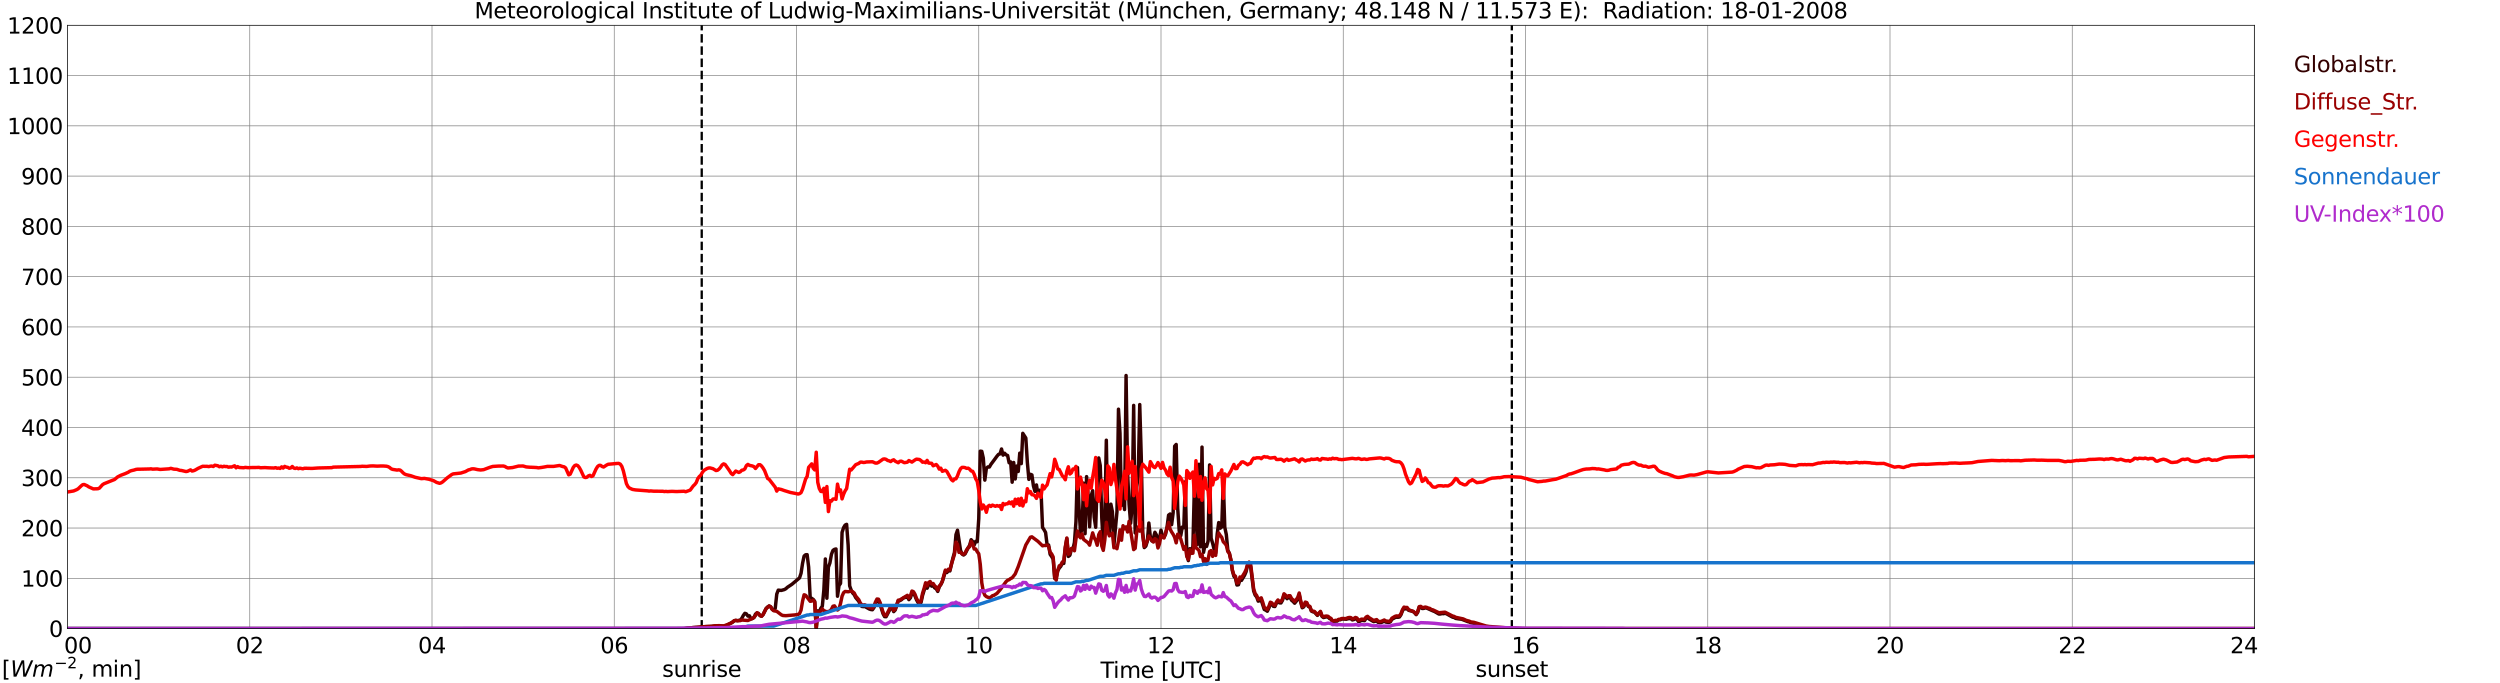 <?xml version="1.0" encoding="utf-8" standalone="no"?>
<!DOCTYPE svg PUBLIC "-//W3C//DTD SVG 1.1//EN"
  "http://www.w3.org/Graphics/SVG/1.1/DTD/svg11.dtd">
<svg xmlns:xlink="http://www.w3.org/1999/xlink" width="1085.4pt" height="296.64pt" viewBox="0 0 1085.4 296.64" xmlns="http://www.w3.org/2000/svg" version="1.1">
 <defs>
  <style type="text/css">*{stroke-linejoin: round; stroke-linecap: butt}</style>
 </defs>
 <g id="figure_1">
  <g id="patch_1">
   <path d="M 0 296.64 
L 1085.4 296.64 
L 1085.4 0 
L 0 0 
z
" style="fill: #ffffff"/>
  </g>
  <g id="axes_1">
   <g id="patch_2">
    <path d="M 29.306 272.909 
L 978.814 272.909 
L 978.814 10.976 
L 29.306 10.976 
z
" style="fill: #ffffff"/>
   </g>
   <g id="patch_3">
    <path d="M 978.814 272.909 
L 978.814 272.909 
L 978.814 10.976 
L 978.814 10.976 
z
" clip-path="url(#p99f62573d2)" style="fill: #d3d3d3; opacity: 0.25; stroke: #d3d3d3; stroke-linejoin: miter"/>
   </g>
   <g id="matplotlib.axis_1">
    <g id="xtick_1">
     <g id="line2d_1">
      <path d="M 29.306 272.909 
L 29.306 10.976 
" clip-path="url(#p99f62573d2)" style="fill: none; stroke: #808080; stroke-width: 0.3; stroke-linecap: square"/>
     </g>
     <g id="line2d_2"/>
     <g id="text_1">
      <!--    00 -->
      <g transform="translate(18.733 283.627) scale(0.095 -0.095)">
       <defs>
        <path id="DejaVuSans-20" transform="scale(0.016)"/>
        <path id="DejaVuSans-30" d="M 2034 4250 
Q 1547 4250 1301 3770 
Q 1056 3291 1056 2328 
Q 1056 1369 1301 889 
Q 1547 409 2034 409 
Q 2525 409 2770 889 
Q 3016 1369 3016 2328 
Q 3016 3291 2770 3770 
Q 2525 4250 2034 4250 
z
M 2034 4750 
Q 2819 4750 3233 4129 
Q 3647 3509 3647 2328 
Q 3647 1150 3233 529 
Q 2819 -91 2034 -91 
Q 1250 -91 836 529 
Q 422 1150 422 2328 
Q 422 3509 836 4129 
Q 1250 4750 2034 4750 
z
" transform="scale(0.016)"/>
       </defs>
       <use xlink:href="#DejaVuSans-20"/>
       <use xlink:href="#DejaVuSans-20" transform="translate(31.787 0)"/>
       <use xlink:href="#DejaVuSans-20" transform="translate(63.574 0)"/>
       <use xlink:href="#DejaVuSans-30" transform="translate(95.361 0)"/>
       <use xlink:href="#DejaVuSans-30" transform="translate(158.984 0)"/>
      </g>
     </g>
    </g>
    <g id="xtick_2">
     <g id="line2d_3">
      <path d="M 108.431 272.909 
L 108.431 10.976 
" clip-path="url(#p99f62573d2)" style="fill: none; stroke: #808080; stroke-width: 0.3; stroke-linecap: square"/>
     </g>
     <g id="line2d_4"/>
     <g id="text_2">
      <!-- 02 -->
      <g transform="translate(102.387 283.627) scale(0.095 -0.095)">
       <defs>
        <path id="DejaVuSans-32" d="M 1228 531 
L 3431 531 
L 3431 0 
L 469 0 
L 469 531 
Q 828 903 1448 1529 
Q 2069 2156 2228 2338 
Q 2531 2678 2651 2914 
Q 2772 3150 2772 3378 
Q 2772 3750 2511 3984 
Q 2250 4219 1831 4219 
Q 1534 4219 1204 4116 
Q 875 4013 500 3803 
L 500 4441 
Q 881 4594 1212 4672 
Q 1544 4750 1819 4750 
Q 2544 4750 2975 4387 
Q 3406 4025 3406 3419 
Q 3406 3131 3298 2873 
Q 3191 2616 2906 2266 
Q 2828 2175 2409 1742 
Q 1991 1309 1228 531 
z
" transform="scale(0.016)"/>
       </defs>
       <use xlink:href="#DejaVuSans-30"/>
       <use xlink:href="#DejaVuSans-32" transform="translate(63.623 0)"/>
      </g>
     </g>
    </g>
    <g id="xtick_3">
     <g id="line2d_5">
      <path d="M 187.557 272.909 
L 187.557 10.976 
" clip-path="url(#p99f62573d2)" style="fill: none; stroke: #808080; stroke-width: 0.3; stroke-linecap: square"/>
     </g>
     <g id="line2d_6"/>
     <g id="text_3">
      <!-- 04 -->
      <g transform="translate(181.513 283.627) scale(0.095 -0.095)">
       <defs>
        <path id="DejaVuSans-34" d="M 2419 4116 
L 825 1625 
L 2419 1625 
L 2419 4116 
z
M 2253 4666 
L 3047 4666 
L 3047 1625 
L 3713 1625 
L 3713 1100 
L 3047 1100 
L 3047 0 
L 2419 0 
L 2419 1100 
L 313 1100 
L 313 1709 
L 2253 4666 
z
" transform="scale(0.016)"/>
       </defs>
       <use xlink:href="#DejaVuSans-30"/>
       <use xlink:href="#DejaVuSans-34" transform="translate(63.623 0)"/>
      </g>
     </g>
    </g>
    <g id="xtick_4">
     <g id="line2d_7">
      <path d="M 266.683 272.909 
L 266.683 10.976 
" clip-path="url(#p99f62573d2)" style="fill: none; stroke: #808080; stroke-width: 0.3; stroke-linecap: square"/>
     </g>
     <g id="line2d_8"/>
     <g id="text_4">
      <!-- 06 -->
      <g transform="translate(260.638 283.627) scale(0.095 -0.095)">
       <defs>
        <path id="DejaVuSans-36" d="M 2113 2584 
Q 1688 2584 1439 2293 
Q 1191 2003 1191 1497 
Q 1191 994 1439 701 
Q 1688 409 2113 409 
Q 2538 409 2786 701 
Q 3034 994 3034 1497 
Q 3034 2003 2786 2293 
Q 2538 2584 2113 2584 
z
M 3366 4563 
L 3366 3988 
Q 3128 4100 2886 4159 
Q 2644 4219 2406 4219 
Q 1781 4219 1451 3797 
Q 1122 3375 1075 2522 
Q 1259 2794 1537 2939 
Q 1816 3084 2150 3084 
Q 2853 3084 3261 2657 
Q 3669 2231 3669 1497 
Q 3669 778 3244 343 
Q 2819 -91 2113 -91 
Q 1303 -91 875 529 
Q 447 1150 447 2328 
Q 447 3434 972 4092 
Q 1497 4750 2381 4750 
Q 2619 4750 2861 4703 
Q 3103 4656 3366 4563 
z
" transform="scale(0.016)"/>
       </defs>
       <use xlink:href="#DejaVuSans-30"/>
       <use xlink:href="#DejaVuSans-36" transform="translate(63.623 0)"/>
      </g>
     </g>
    </g>
    <g id="xtick_5">
     <g id="line2d_9">
      <path d="M 345.808 272.909 
L 345.808 10.976 
" clip-path="url(#p99f62573d2)" style="fill: none; stroke: #808080; stroke-width: 0.3; stroke-linecap: square"/>
     </g>
     <g id="line2d_10"/>
     <g id="text_5">
      <!-- 08 -->
      <g transform="translate(339.764 283.627) scale(0.095 -0.095)">
       <defs>
        <path id="DejaVuSans-38" d="M 2034 2216 
Q 1584 2216 1326 1975 
Q 1069 1734 1069 1313 
Q 1069 891 1326 650 
Q 1584 409 2034 409 
Q 2484 409 2743 651 
Q 3003 894 3003 1313 
Q 3003 1734 2745 1975 
Q 2488 2216 2034 2216 
z
M 1403 2484 
Q 997 2584 770 2862 
Q 544 3141 544 3541 
Q 544 4100 942 4425 
Q 1341 4750 2034 4750 
Q 2731 4750 3128 4425 
Q 3525 4100 3525 3541 
Q 3525 3141 3298 2862 
Q 3072 2584 2669 2484 
Q 3125 2378 3379 2068 
Q 3634 1759 3634 1313 
Q 3634 634 3220 271 
Q 2806 -91 2034 -91 
Q 1263 -91 848 271 
Q 434 634 434 1313 
Q 434 1759 690 2068 
Q 947 2378 1403 2484 
z
M 1172 3481 
Q 1172 3119 1398 2916 
Q 1625 2713 2034 2713 
Q 2441 2713 2670 2916 
Q 2900 3119 2900 3481 
Q 2900 3844 2670 4047 
Q 2441 4250 2034 4250 
Q 1625 4250 1398 4047 
Q 1172 3844 1172 3481 
z
" transform="scale(0.016)"/>
       </defs>
       <use xlink:href="#DejaVuSans-30"/>
       <use xlink:href="#DejaVuSans-38" transform="translate(63.623 0)"/>
      </g>
     </g>
    </g>
    <g id="xtick_6">
     <g id="line2d_11">
      <path d="M 424.934 272.909 
L 424.934 10.976 
" clip-path="url(#p99f62573d2)" style="fill: none; stroke: #808080; stroke-width: 0.3; stroke-linecap: square"/>
     </g>
     <g id="line2d_12"/>
     <g id="text_6">
      <!-- 10 -->
      <g transform="translate(418.89 283.627) scale(0.095 -0.095)">
       <defs>
        <path id="DejaVuSans-31" d="M 794 531 
L 1825 531 
L 1825 4091 
L 703 3866 
L 703 4441 
L 1819 4666 
L 2450 4666 
L 2450 531 
L 3481 531 
L 3481 0 
L 794 0 
L 794 531 
z
" transform="scale(0.016)"/>
       </defs>
       <use xlink:href="#DejaVuSans-31"/>
       <use xlink:href="#DejaVuSans-30" transform="translate(63.623 0)"/>
      </g>
     </g>
    </g>
    <g id="xtick_7">
     <g id="line2d_13">
      <path d="M 504.06 272.909 
L 504.06 10.976 
" clip-path="url(#p99f62573d2)" style="fill: none; stroke: #808080; stroke-width: 0.3; stroke-linecap: square"/>
     </g>
     <g id="line2d_14"/>
     <g id="text_7">
      <!-- 12 -->
      <g transform="translate(498.015 283.627) scale(0.095 -0.095)">
       <use xlink:href="#DejaVuSans-31"/>
       <use xlink:href="#DejaVuSans-32" transform="translate(63.623 0)"/>
      </g>
     </g>
    </g>
    <g id="xtick_8">
     <g id="line2d_15">
      <path d="M 583.185 272.909 
L 583.185 10.976 
" clip-path="url(#p99f62573d2)" style="fill: none; stroke: #808080; stroke-width: 0.3; stroke-linecap: square"/>
     </g>
     <g id="line2d_16"/>
     <g id="text_8">
      <!-- 14 -->
      <g transform="translate(577.141 283.627) scale(0.095 -0.095)">
       <use xlink:href="#DejaVuSans-31"/>
       <use xlink:href="#DejaVuSans-34" transform="translate(63.623 0)"/>
      </g>
     </g>
    </g>
    <g id="xtick_9">
     <g id="line2d_17">
      <path d="M 662.311 272.909 
L 662.311 10.976 
" clip-path="url(#p99f62573d2)" style="fill: none; stroke: #808080; stroke-width: 0.3; stroke-linecap: square"/>
     </g>
     <g id="line2d_18"/>
     <g id="text_9">
      <!-- 16 -->
      <g transform="translate(656.267 283.627) scale(0.095 -0.095)">
       <use xlink:href="#DejaVuSans-31"/>
       <use xlink:href="#DejaVuSans-36" transform="translate(63.623 0)"/>
      </g>
     </g>
    </g>
    <g id="xtick_10">
     <g id="line2d_19">
      <path d="M 741.437 272.909 
L 741.437 10.976 
" clip-path="url(#p99f62573d2)" style="fill: none; stroke: #808080; stroke-width: 0.3; stroke-linecap: square"/>
     </g>
     <g id="line2d_20"/>
     <g id="text_10">
      <!-- 18 -->
      <g transform="translate(735.392 283.627) scale(0.095 -0.095)">
       <use xlink:href="#DejaVuSans-31"/>
       <use xlink:href="#DejaVuSans-38" transform="translate(63.623 0)"/>
      </g>
     </g>
    </g>
    <g id="xtick_11">
     <g id="line2d_21">
      <path d="M 820.562 272.909 
L 820.562 10.976 
" clip-path="url(#p99f62573d2)" style="fill: none; stroke: #808080; stroke-width: 0.3; stroke-linecap: square"/>
     </g>
     <g id="line2d_22"/>
     <g id="text_11">
      <!-- 20 -->
      <g transform="translate(814.518 283.627) scale(0.095 -0.095)">
       <use xlink:href="#DejaVuSans-32"/>
       <use xlink:href="#DejaVuSans-30" transform="translate(63.623 0)"/>
      </g>
     </g>
    </g>
    <g id="xtick_12">
     <g id="line2d_23">
      <path d="M 899.688 272.909 
L 899.688 10.976 
" clip-path="url(#p99f62573d2)" style="fill: none; stroke: #808080; stroke-width: 0.3; stroke-linecap: square"/>
     </g>
     <g id="line2d_24"/>
     <g id="text_12">
      <!-- 22 -->
      <g transform="translate(893.644 283.627) scale(0.095 -0.095)">
       <use xlink:href="#DejaVuSans-32"/>
       <use xlink:href="#DejaVuSans-32" transform="translate(63.623 0)"/>
      </g>
     </g>
    </g>
    <g id="xtick_13">
     <g id="line2d_25">
      <path d="M 978.814 272.909 
L 978.814 10.976 
" clip-path="url(#p99f62573d2)" style="fill: none; stroke: #808080; stroke-width: 0.3; stroke-linecap: square"/>
     </g>
     <g id="line2d_26"/>
     <g id="text_13">
      <!-- 24    -->
      <g transform="translate(968.241 283.627) scale(0.095 -0.095)">
       <use xlink:href="#DejaVuSans-32"/>
       <use xlink:href="#DejaVuSans-34" transform="translate(63.623 0)"/>
       <use xlink:href="#DejaVuSans-20" transform="translate(127.246 0)"/>
       <use xlink:href="#DejaVuSans-20" transform="translate(159.033 0)"/>
       <use xlink:href="#DejaVuSans-20" transform="translate(190.82 0)"/>
      </g>
     </g>
    </g>
    <g id="text_14">
     <!-- Time [UTC] -->
     <g transform="translate(477.806 294.322) scale(0.095 -0.095)">
      <defs>
       <path id="DejaVuSans-54" d="M -19 4666 
L 3928 4666 
L 3928 4134 
L 2272 4134 
L 2272 0 
L 1638 0 
L 1638 4134 
L -19 4134 
L -19 4666 
z
" transform="scale(0.016)"/>
       <path id="DejaVuSans-69" d="M 603 3500 
L 1178 3500 
L 1178 0 
L 603 0 
L 603 3500 
z
M 603 4863 
L 1178 4863 
L 1178 4134 
L 603 4134 
L 603 4863 
z
" transform="scale(0.016)"/>
       <path id="DejaVuSans-6d" d="M 3328 2828 
Q 3544 3216 3844 3400 
Q 4144 3584 4550 3584 
Q 5097 3584 5394 3201 
Q 5691 2819 5691 2113 
L 5691 0 
L 5113 0 
L 5113 2094 
Q 5113 2597 4934 2840 
Q 4756 3084 4391 3084 
Q 3944 3084 3684 2787 
Q 3425 2491 3425 1978 
L 3425 0 
L 2847 0 
L 2847 2094 
Q 2847 2600 2669 2842 
Q 2491 3084 2119 3084 
Q 1678 3084 1418 2786 
Q 1159 2488 1159 1978 
L 1159 0 
L 581 0 
L 581 3500 
L 1159 3500 
L 1159 2956 
Q 1356 3278 1631 3431 
Q 1906 3584 2284 3584 
Q 2666 3584 2933 3390 
Q 3200 3197 3328 2828 
z
" transform="scale(0.016)"/>
       <path id="DejaVuSans-65" d="M 3597 1894 
L 3597 1613 
L 953 1613 
Q 991 1019 1311 708 
Q 1631 397 2203 397 
Q 2534 397 2845 478 
Q 3156 559 3463 722 
L 3463 178 
Q 3153 47 2828 -22 
Q 2503 -91 2169 -91 
Q 1331 -91 842 396 
Q 353 884 353 1716 
Q 353 2575 817 3079 
Q 1281 3584 2069 3584 
Q 2775 3584 3186 3129 
Q 3597 2675 3597 1894 
z
M 3022 2063 
Q 3016 2534 2758 2815 
Q 2500 3097 2075 3097 
Q 1594 3097 1305 2825 
Q 1016 2553 972 2059 
L 3022 2063 
z
" transform="scale(0.016)"/>
       <path id="DejaVuSans-5b" d="M 550 4863 
L 1875 4863 
L 1875 4416 
L 1125 4416 
L 1125 -397 
L 1875 -397 
L 1875 -844 
L 550 -844 
L 550 4863 
z
" transform="scale(0.016)"/>
       <path id="DejaVuSans-55" d="M 556 4666 
L 1191 4666 
L 1191 1831 
Q 1191 1081 1462 751 
Q 1734 422 2344 422 
Q 2950 422 3222 751 
Q 3494 1081 3494 1831 
L 3494 4666 
L 4128 4666 
L 4128 1753 
Q 4128 841 3676 375 
Q 3225 -91 2344 -91 
Q 1459 -91 1007 375 
Q 556 841 556 1753 
L 556 4666 
z
" transform="scale(0.016)"/>
       <path id="DejaVuSans-43" d="M 4122 4306 
L 4122 3641 
Q 3803 3938 3442 4084 
Q 3081 4231 2675 4231 
Q 1875 4231 1450 3742 
Q 1025 3253 1025 2328 
Q 1025 1406 1450 917 
Q 1875 428 2675 428 
Q 3081 428 3442 575 
Q 3803 722 4122 1019 
L 4122 359 
Q 3791 134 3420 21 
Q 3050 -91 2638 -91 
Q 1578 -91 968 557 
Q 359 1206 359 2328 
Q 359 3453 968 4101 
Q 1578 4750 2638 4750 
Q 3056 4750 3426 4639 
Q 3797 4528 4122 4306 
z
" transform="scale(0.016)"/>
       <path id="DejaVuSans-5d" d="M 1947 4863 
L 1947 -844 
L 622 -844 
L 622 -397 
L 1369 -397 
L 1369 4416 
L 622 4416 
L 622 4863 
L 1947 4863 
z
" transform="scale(0.016)"/>
      </defs>
      <use xlink:href="#DejaVuSans-54"/>
      <use xlink:href="#DejaVuSans-69" transform="translate(57.959 0)"/>
      <use xlink:href="#DejaVuSans-6d" transform="translate(85.742 0)"/>
      <use xlink:href="#DejaVuSans-65" transform="translate(183.154 0)"/>
      <use xlink:href="#DejaVuSans-20" transform="translate(244.678 0)"/>
      <use xlink:href="#DejaVuSans-5b" transform="translate(276.465 0)"/>
      <use xlink:href="#DejaVuSans-55" transform="translate(315.479 0)"/>
      <use xlink:href="#DejaVuSans-54" transform="translate(388.672 0)"/>
      <use xlink:href="#DejaVuSans-43" transform="translate(443.881 0)"/>
      <use xlink:href="#DejaVuSans-5d" transform="translate(513.705 0)"/>
     </g>
    </g>
   </g>
   <g id="matplotlib.axis_2">
    <g id="ytick_1">
     <g id="line2d_27">
      <path d="M 29.306 272.909 
L 978.814 272.909 
" clip-path="url(#p99f62573d2)" style="fill: none; stroke: #808080; stroke-width: 0.3; stroke-linecap: square"/>
     </g>
     <g id="line2d_28"/>
     <g id="text_15">
      <!-- 0 -->
      <g transform="translate(21.261 276.518) scale(0.095 -0.095)">
       <use xlink:href="#DejaVuSans-30"/>
      </g>
     </g>
    </g>
    <g id="ytick_2">
     <g id="line2d_29">
      <path d="M 29.306 251.081 
L 978.814 251.081 
" clip-path="url(#p99f62573d2)" style="fill: none; stroke: #808080; stroke-width: 0.3; stroke-linecap: square"/>
     </g>
     <g id="line2d_30"/>
     <g id="text_16">
      <!-- 100 -->
      <g transform="translate(9.173 254.69) scale(0.095 -0.095)">
       <use xlink:href="#DejaVuSans-31"/>
       <use xlink:href="#DejaVuSans-30" transform="translate(63.623 0)"/>
       <use xlink:href="#DejaVuSans-30" transform="translate(127.246 0)"/>
      </g>
     </g>
    </g>
    <g id="ytick_3">
     <g id="line2d_31">
      <path d="M 29.306 229.253 
L 978.814 229.253 
" clip-path="url(#p99f62573d2)" style="fill: none; stroke: #808080; stroke-width: 0.3; stroke-linecap: square"/>
     </g>
     <g id="line2d_32"/>
     <g id="text_17">
      <!-- 200 -->
      <g transform="translate(9.173 232.863) scale(0.095 -0.095)">
       <use xlink:href="#DejaVuSans-32"/>
       <use xlink:href="#DejaVuSans-30" transform="translate(63.623 0)"/>
       <use xlink:href="#DejaVuSans-30" transform="translate(127.246 0)"/>
      </g>
     </g>
    </g>
    <g id="ytick_4">
     <g id="line2d_33">
      <path d="M 29.306 207.426 
L 978.814 207.426 
" clip-path="url(#p99f62573d2)" style="fill: none; stroke: #808080; stroke-width: 0.3; stroke-linecap: square"/>
     </g>
     <g id="line2d_34"/>
     <g id="text_18">
      <!-- 300 -->
      <g transform="translate(9.173 211.035) scale(0.095 -0.095)">
       <defs>
        <path id="DejaVuSans-33" d="M 2597 2516 
Q 3050 2419 3304 2112 
Q 3559 1806 3559 1356 
Q 3559 666 3084 287 
Q 2609 -91 1734 -91 
Q 1441 -91 1130 -33 
Q 819 25 488 141 
L 488 750 
Q 750 597 1062 519 
Q 1375 441 1716 441 
Q 2309 441 2620 675 
Q 2931 909 2931 1356 
Q 2931 1769 2642 2001 
Q 2353 2234 1838 2234 
L 1294 2234 
L 1294 2753 
L 1863 2753 
Q 2328 2753 2575 2939 
Q 2822 3125 2822 3475 
Q 2822 3834 2567 4026 
Q 2313 4219 1838 4219 
Q 1578 4219 1281 4162 
Q 984 4106 628 3988 
L 628 4550 
Q 988 4650 1302 4700 
Q 1616 4750 1894 4750 
Q 2613 4750 3031 4423 
Q 3450 4097 3450 3541 
Q 3450 3153 3228 2886 
Q 3006 2619 2597 2516 
z
" transform="scale(0.016)"/>
       </defs>
       <use xlink:href="#DejaVuSans-33"/>
       <use xlink:href="#DejaVuSans-30" transform="translate(63.623 0)"/>
       <use xlink:href="#DejaVuSans-30" transform="translate(127.246 0)"/>
      </g>
     </g>
    </g>
    <g id="ytick_5">
     <g id="line2d_35">
      <path d="M 29.306 185.598 
L 978.814 185.598 
" clip-path="url(#p99f62573d2)" style="fill: none; stroke: #808080; stroke-width: 0.3; stroke-linecap: square"/>
     </g>
     <g id="line2d_36"/>
     <g id="text_19">
      <!-- 400 -->
      <g transform="translate(9.173 189.207) scale(0.095 -0.095)">
       <use xlink:href="#DejaVuSans-34"/>
       <use xlink:href="#DejaVuSans-30" transform="translate(63.623 0)"/>
       <use xlink:href="#DejaVuSans-30" transform="translate(127.246 0)"/>
      </g>
     </g>
    </g>
    <g id="ytick_6">
     <g id="line2d_37">
      <path d="M 29.306 163.77 
L 978.814 163.77 
" clip-path="url(#p99f62573d2)" style="fill: none; stroke: #808080; stroke-width: 0.3; stroke-linecap: square"/>
     </g>
     <g id="line2d_38"/>
     <g id="text_20">
      <!-- 500 -->
      <g transform="translate(9.173 167.379) scale(0.095 -0.095)">
       <defs>
        <path id="DejaVuSans-35" d="M 691 4666 
L 3169 4666 
L 3169 4134 
L 1269 4134 
L 1269 2991 
Q 1406 3038 1543 3061 
Q 1681 3084 1819 3084 
Q 2600 3084 3056 2656 
Q 3513 2228 3513 1497 
Q 3513 744 3044 326 
Q 2575 -91 1722 -91 
Q 1428 -91 1123 -41 
Q 819 9 494 109 
L 494 744 
Q 775 591 1075 516 
Q 1375 441 1709 441 
Q 2250 441 2565 725 
Q 2881 1009 2881 1497 
Q 2881 1984 2565 2268 
Q 2250 2553 1709 2553 
Q 1456 2553 1204 2497 
Q 953 2441 691 2322 
L 691 4666 
z
" transform="scale(0.016)"/>
       </defs>
       <use xlink:href="#DejaVuSans-35"/>
       <use xlink:href="#DejaVuSans-30" transform="translate(63.623 0)"/>
       <use xlink:href="#DejaVuSans-30" transform="translate(127.246 0)"/>
      </g>
     </g>
    </g>
    <g id="ytick_7">
     <g id="line2d_39">
      <path d="M 29.306 141.942 
L 978.814 141.942 
" clip-path="url(#p99f62573d2)" style="fill: none; stroke: #808080; stroke-width: 0.3; stroke-linecap: square"/>
     </g>
     <g id="line2d_40"/>
     <g id="text_21">
      <!-- 600 -->
      <g transform="translate(9.173 145.551) scale(0.095 -0.095)">
       <use xlink:href="#DejaVuSans-36"/>
       <use xlink:href="#DejaVuSans-30" transform="translate(63.623 0)"/>
       <use xlink:href="#DejaVuSans-30" transform="translate(127.246 0)"/>
      </g>
     </g>
    </g>
    <g id="ytick_8">
     <g id="line2d_41">
      <path d="M 29.306 120.114 
L 978.814 120.114 
" clip-path="url(#p99f62573d2)" style="fill: none; stroke: #808080; stroke-width: 0.3; stroke-linecap: square"/>
     </g>
     <g id="line2d_42"/>
     <g id="text_22">
      <!-- 700 -->
      <g transform="translate(9.173 123.724) scale(0.095 -0.095)">
       <defs>
        <path id="DejaVuSans-37" d="M 525 4666 
L 3525 4666 
L 3525 4397 
L 1831 0 
L 1172 0 
L 2766 4134 
L 525 4134 
L 525 4666 
z
" transform="scale(0.016)"/>
       </defs>
       <use xlink:href="#DejaVuSans-37"/>
       <use xlink:href="#DejaVuSans-30" transform="translate(63.623 0)"/>
       <use xlink:href="#DejaVuSans-30" transform="translate(127.246 0)"/>
      </g>
     </g>
    </g>
    <g id="ytick_9">
     <g id="line2d_43">
      <path d="M 29.306 98.287 
L 978.814 98.287 
" clip-path="url(#p99f62573d2)" style="fill: none; stroke: #808080; stroke-width: 0.3; stroke-linecap: square"/>
     </g>
     <g id="line2d_44"/>
     <g id="text_23">
      <!-- 800 -->
      <g transform="translate(9.173 101.896) scale(0.095 -0.095)">
       <use xlink:href="#DejaVuSans-38"/>
       <use xlink:href="#DejaVuSans-30" transform="translate(63.623 0)"/>
       <use xlink:href="#DejaVuSans-30" transform="translate(127.246 0)"/>
      </g>
     </g>
    </g>
    <g id="ytick_10">
     <g id="line2d_45">
      <path d="M 29.306 76.459 
L 978.814 76.459 
" clip-path="url(#p99f62573d2)" style="fill: none; stroke: #808080; stroke-width: 0.3; stroke-linecap: square"/>
     </g>
     <g id="line2d_46"/>
     <g id="text_24">
      <!-- 900 -->
      <g transform="translate(9.173 80.068) scale(0.095 -0.095)">
       <defs>
        <path id="DejaVuSans-39" d="M 703 97 
L 703 672 
Q 941 559 1184 500 
Q 1428 441 1663 441 
Q 2288 441 2617 861 
Q 2947 1281 2994 2138 
Q 2813 1869 2534 1725 
Q 2256 1581 1919 1581 
Q 1219 1581 811 2004 
Q 403 2428 403 3163 
Q 403 3881 828 4315 
Q 1253 4750 1959 4750 
Q 2769 4750 3195 4129 
Q 3622 3509 3622 2328 
Q 3622 1225 3098 567 
Q 2575 -91 1691 -91 
Q 1453 -91 1209 -44 
Q 966 3 703 97 
z
M 1959 2075 
Q 2384 2075 2632 2365 
Q 2881 2656 2881 3163 
Q 2881 3666 2632 3958 
Q 2384 4250 1959 4250 
Q 1534 4250 1286 3958 
Q 1038 3666 1038 3163 
Q 1038 2656 1286 2365 
Q 1534 2075 1959 2075 
z
" transform="scale(0.016)"/>
       </defs>
       <use xlink:href="#DejaVuSans-39"/>
       <use xlink:href="#DejaVuSans-30" transform="translate(63.623 0)"/>
       <use xlink:href="#DejaVuSans-30" transform="translate(127.246 0)"/>
      </g>
     </g>
    </g>
    <g id="ytick_11">
     <g id="line2d_47">
      <path d="M 29.306 54.631 
L 978.814 54.631 
" clip-path="url(#p99f62573d2)" style="fill: none; stroke: #808080; stroke-width: 0.3; stroke-linecap: square"/>
     </g>
     <g id="line2d_48"/>
     <g id="text_25">
      <!-- 1000 -->
      <g transform="translate(3.128 58.24) scale(0.095 -0.095)">
       <use xlink:href="#DejaVuSans-31"/>
       <use xlink:href="#DejaVuSans-30" transform="translate(63.623 0)"/>
       <use xlink:href="#DejaVuSans-30" transform="translate(127.246 0)"/>
       <use xlink:href="#DejaVuSans-30" transform="translate(190.869 0)"/>
      </g>
     </g>
    </g>
    <g id="ytick_12">
     <g id="line2d_49">
      <path d="M 29.306 32.803 
L 978.814 32.803 
" clip-path="url(#p99f62573d2)" style="fill: none; stroke: #808080; stroke-width: 0.3; stroke-linecap: square"/>
     </g>
     <g id="line2d_50"/>
     <g id="text_26">
      <!-- 1100 -->
      <g transform="translate(3.128 36.413) scale(0.095 -0.095)">
       <use xlink:href="#DejaVuSans-31"/>
       <use xlink:href="#DejaVuSans-31" transform="translate(63.623 0)"/>
       <use xlink:href="#DejaVuSans-30" transform="translate(127.246 0)"/>
       <use xlink:href="#DejaVuSans-30" transform="translate(190.869 0)"/>
      </g>
     </g>
    </g>
    <g id="ytick_13">
     <g id="line2d_51">
      <path d="M 29.306 10.976 
L 978.814 10.976 
" clip-path="url(#p99f62573d2)" style="fill: none; stroke: #808080; stroke-width: 0.3; stroke-linecap: square"/>
     </g>
     <g id="line2d_52"/>
     <g id="text_27">
      <!-- 1200 -->
      <g transform="translate(3.128 14.585) scale(0.095 -0.095)">
       <use xlink:href="#DejaVuSans-31"/>
       <use xlink:href="#DejaVuSans-32" transform="translate(63.623 0)"/>
       <use xlink:href="#DejaVuSans-30" transform="translate(127.246 0)"/>
       <use xlink:href="#DejaVuSans-30" transform="translate(190.869 0)"/>
      </g>
     </g>
    </g>
   </g>
   <g id="line2d_53">
    <path d="M 304.663 272.909 
L 304.663 10.976 
" clip-path="url(#p99f62573d2)" style="fill: none; stroke-dasharray: 3.7,1.6; stroke-dashoffset: 0; stroke: #000000"/>
   </g>
   <g id="line2d_54">
    <path d="M 656.377 272.909 
L 656.377 10.976 
" clip-path="url(#p99f62573d2)" style="fill: none; stroke-dasharray: 3.7,1.6; stroke-dashoffset: 0; stroke: #000000"/>
   </g>
   <g id="line2d_55">
    <path d="M 29.306 272.909 
L 297.014 272.909 
L 298.992 272.675 
L 300.971 272.47 
L 302.949 272.389 
L 306.246 272.06 
L 308.883 271.979 
L 311.521 271.693 
L 314.158 271.857 
L 315.477 271.488 
L 318.114 270.095 
L 318.774 269.521 
L 319.433 269.357 
L 320.093 269.48 
L 321.411 269.235 
L 322.071 268.417 
L 322.73 267.188 
L 323.39 266.286 
L 324.049 266.491 
L 324.708 267.474 
L 325.368 267.351 
L 326.027 268.661 
L 326.686 268.539 
L 327.346 268.089 
L 328.005 266.614 
L 328.665 266.123 
L 329.324 266.491 
L 329.983 267.31 
L 330.643 267.515 
L 331.302 266.777 
L 332.621 264.156 
L 333.28 263.501 
L 333.94 263.093 
L 334.599 263.46 
L 335.258 264.525 
L 335.918 264.977 
L 336.577 264.117 
L 337.236 257.933 
L 337.896 256.213 
L 339.215 256.335 
L 340.533 255.966 
L 341.193 255.597 
L 341.852 254.984 
L 343.83 253.672 
L 347.127 250.889 
L 347.787 248.881 
L 348.446 244.541 
L 349.105 241.429 
L 349.765 240.855 
L 350.424 240.813 
L 351.083 246.22 
L 351.743 259.365 
L 353.062 260.225 
L 353.721 261.085 
L 354.38 272.909 
L 355.04 265.21 
L 355.699 265.743 
L 356.359 264.103 
L 357.018 263.202 
L 357.677 256.2 
L 358.337 242.686 
L 358.996 259.723 
L 359.655 246.248 
L 360.315 244.406 
L 360.974 240.68 
L 361.634 238.96 
L 362.293 238.508 
L 362.952 238.345 
L 363.612 258.863 
L 364.271 254.235 
L 364.93 253.292 
L 365.59 231.137 
L 366.249 229.09 
L 366.909 227.983 
L 367.568 227.655 
L 368.227 236.666 
L 368.887 254.357 
L 369.546 256.2 
L 370.206 257.47 
L 370.865 258.166 
L 371.524 259.476 
L 372.843 261.032 
L 373.502 262.466 
L 374.162 263.285 
L 374.821 263.368 
L 375.481 263.326 
L 377.459 264.431 
L 378.118 264.636 
L 378.777 264.719 
L 379.437 263.776 
L 380.096 262.015 
L 380.756 260.746 
L 381.415 260.827 
L 382.074 262.303 
L 383.393 266.478 
L 384.053 267.707 
L 384.712 267.749 
L 386.031 265.21 
L 386.69 263.818 
L 387.349 263.981 
L 388.009 265.538 
L 388.668 264.841 
L 389.987 260.827 
L 390.646 260.788 
L 391.306 260.419 
L 391.965 259.845 
L 392.624 259.435 
L 393.284 259.354 
L 393.943 259.107 
L 394.603 260.336 
L 395.262 259.559 
L 395.921 257.429 
L 396.581 257.592 
L 397.24 258.699 
L 397.899 260.377 
L 398.559 261.565 
L 399.218 262.466 
L 399.878 261.565 
L 400.537 258.494 
L 401.856 254.194 
L 402.515 255.381 
L 403.175 253.947 
L 403.834 253.456 
L 404.493 254.48 
L 405.153 254.235 
L 405.812 255.259 
L 406.471 255.586 
L 407.131 256.774 
L 407.79 254.807 
L 408.45 253.783 
L 409.109 252.515 
L 410.428 248.091 
L 411.087 248.584 
L 411.746 247.724 
L 412.406 247.888 
L 413.725 242.234 
L 414.384 239.942 
L 415.043 232.119 
L 415.703 230.196 
L 417.022 238.919 
L 417.681 240.514 
L 418.34 240.966 
L 419 240.475 
L 420.318 237.853 
L 420.978 236.707 
L 421.637 234.33 
L 422.297 235.11 
L 422.956 236.583 
L 423.615 235.027 
L 424.275 235.19 
L 424.934 225.2 
L 425.593 195.876 
L 426.253 195.959 
L 426.912 198.908 
L 427.572 208.449 
L 428.231 203.372 
L 428.89 202.715 
L 429.55 202.757 
L 430.209 201.611 
L 431.528 199.849 
L 432.847 198.048 
L 433.506 197.269 
L 434.165 197.064 
L 434.825 194.936 
L 435.484 197.596 
L 436.144 196.778 
L 436.803 197.474 
L 437.462 197.76 
L 438.122 200.914 
L 438.781 200.545 
L 439.44 209.351 
L 440.1 200.792 
L 440.759 207.958 
L 441.419 202.348 
L 442.078 204.682 
L 442.737 196.736 
L 443.397 201.283 
L 444.056 188.136 
L 445.375 190.184 
L 446.034 200.751 
L 446.694 208.122 
L 447.353 205.911 
L 448.012 206.197 
L 448.672 210.949 
L 449.331 213.363 
L 449.991 210.538 
L 450.65 214.838 
L 451.309 212.832 
L 451.969 213.24 
L 452.628 229.007 
L 453.287 229.991 
L 453.947 231.178 
L 454.606 236.544 
L 455.266 236.625 
L 455.925 240.68 
L 456.584 241.621 
L 457.244 242.767 
L 457.903 251.123 
L 458.563 250.671 
L 459.222 247.805 
L 459.881 246.659 
L 460.541 245.879 
L 461.2 244.611 
L 461.859 244.611 
L 462.519 237.812 
L 463.178 233.922 
L 463.838 241.579 
L 464.497 241.088 
L 465.156 238.508 
L 465.816 238.427 
L 466.475 235.52 
L 467.134 226.468 
L 467.794 203.003 
L 468.453 220.326 
L 469.113 231.423 
L 469.772 229.908 
L 470.431 209.759 
L 471.091 231.711 
L 471.75 206.934 
L 472.409 215.083 
L 473.069 228.721 
L 473.728 215.329 
L 474.388 213.035 
L 475.047 224.462 
L 475.706 228.926 
L 476.366 209.146 
L 477.025 198.825 
L 477.685 202.102 
L 478.344 224.87 
L 479.003 236.419 
L 479.663 226.06 
L 480.322 191.127 
L 480.981 227.819 
L 481.641 231.423 
L 482.3 218.892 
L 482.96 222.209 
L 483.619 236.625 
L 484.938 222.209 
L 485.597 177.652 
L 486.256 188.095 
L 486.916 219.383 
L 487.575 215.002 
L 488.235 221.227 
L 488.894 163.032 
L 489.553 205.337 
L 490.213 218.975 
L 490.872 227.164 
L 491.532 219.712 
L 492.191 176.015 
L 492.85 231.384 
L 493.51 211.44 
L 494.169 206.607 
L 494.828 175.646 
L 495.488 198.293 
L 496.147 231.547 
L 496.807 237.731 
L 497.466 237.116 
L 498.125 234.987 
L 498.785 227.084 
L 499.444 233.226 
L 500.103 234.863 
L 500.763 233.595 
L 501.422 231.096 
L 502.082 232.283 
L 502.741 235.601 
L 503.4 234.044 
L 504.06 230.196 
L 504.719 232.652 
L 505.379 233.143 
L 506.038 231.956 
L 506.697 228.721 
L 507.357 223.644 
L 508.016 223.152 
L 508.675 227.78 
L 509.335 222.578 
L 509.994 193.707 
L 510.654 192.969 
L 511.313 220.695 
L 511.972 230.482 
L 512.632 232.571 
L 513.291 228.843 
L 513.95 229.131 
L 514.61 209.187 
L 515.269 240.844 
L 515.929 243.382 
L 516.588 238.222 
L 517.247 239.082 
L 517.907 237.279 
L 518.566 210.497 
L 519.885 236.339 
L 520.544 201.569 
L 521.204 237.404 
L 521.863 194.115 
L 522.522 239.82 
L 523.182 236.502 
L 523.841 237.24 
L 524.501 234.946 
L 525.16 201.855 
L 525.819 233.676 
L 526.479 235.887 
L 527.138 238.63 
L 527.797 240.065 
L 528.457 231.833 
L 529.116 226.878 
L 529.776 229.336 
L 530.435 228.762 
L 531.094 208.532 
L 531.754 228.967 
L 532.413 232.08 
L 533.073 238.877 
L 533.732 240.187 
L 534.391 243.055 
L 535.051 247.763 
L 535.71 250.221 
L 536.369 250.959 
L 537.029 253.988 
L 537.688 253.866 
L 538.348 251.614 
L 539.007 251.983 
L 540.326 249.771 
L 540.985 248.254 
L 541.644 245.43 
L 542.304 244.856 
L 542.963 245.921 
L 544.282 256.569 
L 544.941 258.372 
L 545.601 259.19 
L 546.26 260.991 
L 547.579 260.583 
L 548.898 264.595 
L 549.557 264.922 
L 550.216 265.374 
L 550.876 264.023 
L 551.535 262.178 
L 552.195 262.466 
L 552.854 263.243 
L 553.513 263.326 
L 554.173 261.851 
L 554.832 261.032 
L 555.491 261.729 
L 556.151 261.77 
L 556.81 260.622 
L 557.47 258.289 
L 558.129 258.985 
L 558.788 259.928 
L 559.448 259.354 
L 560.107 259.476 
L 560.766 260.622 
L 561.426 261.155 
L 562.085 261.892 
L 563.404 260.255 
L 564.063 258.166 
L 564.723 261.482 
L 565.382 263.859 
L 566.042 263.49 
L 566.701 261.892 
L 567.36 262.015 
L 568.02 263.285 
L 568.679 263.532 
L 569.338 265.291 
L 569.998 265.618 
L 570.657 265.743 
L 571.976 267.175 
L 572.635 266.275 
L 573.295 265.782 
L 573.954 267.626 
L 574.613 268.118 
L 575.932 267.79 
L 576.592 267.954 
L 577.251 268.567 
L 577.91 268.855 
L 578.57 269.96 
L 579.889 269.632 
L 580.548 269.632 
L 581.207 269.058 
L 581.867 269.1 
L 582.526 268.772 
L 583.185 268.731 
L 584.504 268.855 
L 585.164 268.65 
L 585.823 268.567 
L 586.482 268.609 
L 587.142 269.141 
L 587.801 268.978 
L 588.46 268.65 
L 589.12 268.855 
L 589.779 269.838 
L 590.439 269.715 
L 591.098 269.305 
L 592.417 269.469 
L 593.076 268.445 
L 593.736 268.159 
L 594.395 268.731 
L 596.373 269.879 
L 597.692 269.591 
L 598.351 270.246 
L 599.011 270.37 
L 599.67 270.287 
L 600.989 269.674 
L 601.648 270.082 
L 602.967 270.246 
L 603.626 270.001 
L 604.286 268.895 
L 605.604 268.159 
L 606.264 267.954 
L 606.923 267.995 
L 607.582 267.871 
L 608.242 266.889 
L 608.901 265.169 
L 609.561 264.145 
L 610.22 264.35 
L 610.879 264.267 
L 611.539 264.963 
L 613.517 265.496 
L 614.176 266.07 
L 614.836 266.847 
L 615.495 265.906 
L 616.154 263.695 
L 616.814 263.654 
L 617.473 264.186 
L 618.133 264.145 
L 618.792 263.898 
L 619.451 264.023 
L 622.089 265.21 
L 622.748 265.455 
L 624.726 266.603 
L 625.386 266.561 
L 626.045 266.398 
L 626.705 266.439 
L 627.364 266.275 
L 628.023 266.478 
L 630.661 267.954 
L 631.32 268.076 
L 631.98 268.486 
L 633.298 268.692 
L 634.617 268.855 
L 637.255 269.879 
L 637.914 270.043 
L 638.573 270.37 
L 639.892 270.615 
L 645.827 272.376 
L 648.464 272.623 
L 655.058 272.909 
L 978.154 272.909 
L 978.154 272.909 
" clip-path="url(#p99f62573d2)" style="fill: none; stroke: #330000; stroke-width: 1.5; stroke-linecap: square"/>
   </g>
   <g id="line2d_56">
    <path d="M 29.306 272.909 
L 297.014 272.909 
L 298.333 272.719 
L 300.971 272.468 
L 305.586 272.09 
L 306.905 272.005 
L 308.883 271.922 
L 310.202 271.713 
L 312.18 271.628 
L 314.158 271.754 
L 315.477 271.335 
L 317.455 270.495 
L 318.774 269.486 
L 319.433 269.318 
L 320.093 269.486 
L 321.411 269.445 
L 322.071 269.194 
L 324.708 269.403 
L 326.686 268.48 
L 327.346 268.061 
L 328.005 267.22 
L 328.665 266.044 
L 329.324 266.297 
L 329.983 267.22 
L 330.643 267.557 
L 331.302 266.843 
L 332.621 264.241 
L 333.94 263.106 
L 334.599 263.442 
L 335.258 264.575 
L 335.918 265.164 
L 337.236 265.415 
L 339.215 266.926 
L 339.874 267.22 
L 341.193 267.303 
L 345.149 266.969 
L 346.468 266.758 
L 347.127 266.424 
L 347.787 264.87 
L 348.446 260.967 
L 349.105 258.238 
L 349.765 258.448 
L 351.743 261.05 
L 352.402 260.967 
L 353.062 260.587 
L 353.721 261.427 
L 354.38 272.909 
L 355.04 265.605 
L 355.699 266.278 
L 356.359 265.142 
L 357.018 264.387 
L 357.677 265.142 
L 358.337 265.352 
L 358.996 265.732 
L 359.655 265.437 
L 360.315 265.311 
L 360.974 264.514 
L 361.634 263.213 
L 362.293 263.045 
L 362.952 264.051 
L 363.612 264.85 
L 364.271 264.304 
L 364.93 261.995 
L 365.59 258.847 
L 366.249 257.335 
L 366.909 256.789 
L 368.227 256.916 
L 369.546 256.621 
L 370.206 256.916 
L 370.865 257.461 
L 371.524 258.804 
L 372.843 260.358 
L 373.502 261.785 
L 374.162 262.582 
L 374.821 262.667 
L 375.481 262.582 
L 377.459 263.759 
L 378.777 264.136 
L 379.437 263.254 
L 380.096 261.366 
L 380.756 260.063 
L 381.415 260.148 
L 382.074 261.532 
L 383.393 265.856 
L 384.053 267.157 
L 384.712 267.242 
L 386.031 264.682 
L 386.69 263.296 
L 387.349 263.422 
L 388.009 265.018 
L 388.668 264.472 
L 389.987 260.567 
L 390.646 260.484 
L 393.943 258.47 
L 394.603 259.644 
L 395.262 258.804 
L 395.921 256.621 
L 396.581 256.874 
L 397.24 258.007 
L 397.899 259.771 
L 398.559 260.945 
L 399.218 261.868 
L 399.878 260.777 
L 400.537 257.588 
L 401.196 255.488 
L 401.856 253.013 
L 402.515 254.397 
L 403.175 252.886 
L 403.834 252.467 
L 404.493 253.515 
L 405.153 253.347 
L 405.812 254.355 
L 406.471 254.901 
L 407.131 256.243 
L 407.79 254.438 
L 408.45 253.768 
L 409.109 252.341 
L 410.428 247.512 
L 411.087 248.016 
L 411.746 247.135 
L 412.406 247.429 
L 413.065 244.952 
L 414.384 240.713 
L 415.043 235.383 
L 415.703 236.306 
L 416.362 239.831 
L 417.022 239.704 
L 417.681 240.462 
L 418.34 240.63 
L 419 240.084 
L 419.659 238.74 
L 420.318 237.858 
L 420.978 237.356 
L 421.637 235.046 
L 422.297 236.138 
L 422.956 238.362 
L 423.615 238.362 
L 424.275 239.539 
L 424.934 240.418 
L 425.593 244.995 
L 426.253 253.054 
L 426.912 256.789 
L 427.572 258.426 
L 428.231 259.015 
L 428.89 259.308 
L 429.55 259.476 
L 430.209 259.266 
L 430.869 258.638 
L 431.528 258.47 
L 432.847 257.629 
L 434.165 256.119 
L 436.803 252.509 
L 437.462 251.921 
L 438.122 251.668 
L 438.781 251.164 
L 439.44 250.871 
L 440.759 249.193 
L 442.078 246.002 
L 445.375 236.598 
L 447.353 233.241 
L 448.012 233.073 
L 450.65 235.046 
L 452.628 236.976 
L 453.287 236.81 
L 453.947 236.852 
L 454.606 236.642 
L 455.266 237.271 
L 455.925 239.704 
L 456.584 240.503 
L 457.244 241.804 
L 457.903 250.535 
L 458.563 251.921 
L 459.222 247.68 
L 459.881 245.666 
L 460.541 245.329 
L 461.2 244.028 
L 461.859 243.483 
L 462.519 237.397 
L 463.178 233.577 
L 463.838 240.671 
L 464.497 240.167 
L 465.156 238.111 
L 465.816 237.984 
L 466.475 239.117 
L 467.134 233.996 
L 467.794 230.513 
L 468.453 232.737 
L 469.113 233.492 
L 469.772 231.814 
L 470.431 234.165 
L 472.409 235.675 
L 473.069 236.683 
L 474.388 231.353 
L 475.047 233.451 
L 475.706 234.584 
L 476.366 236.725 
L 477.025 232.108 
L 477.685 230.849 
L 478.344 237.02 
L 479.003 238.949 
L 479.663 234.374 
L 480.322 226.776 
L 480.981 230.849 
L 481.641 232.654 
L 482.96 231.436 
L 483.619 237.816 
L 484.278 237.648 
L 484.938 238.235 
L 485.597 234.793 
L 486.256 230.05 
L 486.916 234.542 
L 487.575 228.245 
L 488.235 229.631 
L 488.894 228.749 
L 489.553 230.973 
L 490.213 226.357 
L 492.191 238.613 
L 492.85 238.067 
L 493.51 231.141 
L 494.169 228.749 
L 494.828 230.596 
L 495.488 226.608 
L 496.147 232.778 
L 496.807 237.188 
L 497.466 236.221 
L 498.125 234.627 
L 498.785 232.696 
L 499.444 233.828 
L 500.763 235.339 
L 501.422 233.87 
L 502.082 234.291 
L 502.741 237.901 
L 503.4 236.096 
L 504.06 232.486 
L 504.719 233.283 
L 505.379 233.577 
L 506.697 229.212 
L 507.357 226.819 
L 508.016 229.716 
L 508.675 230.973 
L 509.335 231.982 
L 509.994 233.283 
L 510.654 235.675 
L 511.313 231.899 
L 511.972 232.569 
L 512.632 233.996 
L 513.95 238.53 
L 514.61 237.271 
L 515.269 241.636 
L 515.929 242.854 
L 516.588 238.698 
L 517.247 240.25 
L 517.907 240.167 
L 518.566 232.401 
L 519.226 237.816 
L 519.885 238.321 
L 520.544 238.993 
L 521.204 241.678 
L 521.863 240.671 
L 522.522 243.819 
L 523.182 242.559 
L 523.841 245.037 
L 524.501 242.896 
L 525.16 239.453 
L 525.819 239.034 
L 526.479 241.553 
L 527.138 239.495 
L 527.797 241.132 
L 528.457 234.459 
L 529.116 231.436 
L 529.776 232.486 
L 530.435 233.283 
L 531.094 235.214 
L 531.754 235.885 
L 532.413 236.766 
L 533.073 239.495 
L 533.732 240.167 
L 534.391 243.147 
L 535.051 247.512 
L 535.71 249.654 
L 536.369 250.158 
L 537.029 253.181 
L 537.688 253.013 
L 538.348 250.494 
L 539.007 250.83 
L 540.326 248.689 
L 540.985 247.344 
L 541.644 244.995 
L 542.304 244.028 
L 542.963 244.869 
L 544.282 255.656 
L 544.941 257.712 
L 545.601 258.553 
L 546.26 260.231 
L 547.579 259.561 
L 548.238 261.449 
L 548.898 263.759 
L 549.557 264.095 
L 550.216 264.64 
L 550.876 263.296 
L 551.535 261.449 
L 552.195 261.744 
L 552.854 262.624 
L 553.513 262.835 
L 554.173 261.366 
L 554.832 260.484 
L 555.491 261.198 
L 556.151 261.072 
L 556.81 260.063 
L 557.47 257.797 
L 558.129 258.385 
L 558.788 259.266 
L 559.448 258.638 
L 560.107 258.638 
L 560.766 259.895 
L 561.426 260.441 
L 562.085 261.155 
L 563.404 259.476 
L 564.063 257.461 
L 564.723 260.904 
L 565.382 263.422 
L 566.042 263.045 
L 566.701 261.408 
L 567.36 261.617 
L 568.02 263.086 
L 568.679 263.254 
L 569.338 265.06 
L 569.998 265.311 
L 570.657 265.437 
L 571.976 266.906 
L 573.295 265.437 
L 573.954 267.284 
L 574.613 267.747 
L 575.273 267.535 
L 575.932 267.452 
L 576.592 267.578 
L 577.251 268.166 
L 577.91 268.502 
L 578.57 269.676 
L 579.889 269.298 
L 580.548 269.384 
L 581.207 268.879 
L 581.867 268.838 
L 582.526 268.543 
L 583.185 268.502 
L 583.845 268.585 
L 584.504 268.502 
L 585.164 268.207 
L 585.823 268.08 
L 586.482 268.124 
L 587.142 268.67 
L 587.801 268.502 
L 588.46 268.08 
L 589.12 268.292 
L 589.779 269.298 
L 590.439 269.13 
L 591.098 268.794 
L 592.417 268.879 
L 593.076 267.915 
L 593.736 267.578 
L 594.395 268.166 
L 596.373 269.384 
L 597.692 269.006 
L 598.351 269.676 
L 599.011 269.886 
L 599.67 269.761 
L 600.989 269.172 
L 601.648 269.593 
L 602.967 269.761 
L 603.626 269.552 
L 604.286 268.417 
L 605.604 267.62 
L 606.264 267.41 
L 606.923 267.452 
L 607.582 267.369 
L 608.242 266.443 
L 608.901 264.682 
L 609.561 263.591 
L 610.22 263.759 
L 610.879 263.715 
L 611.539 264.597 
L 612.198 264.974 
L 613.517 265.396 
L 614.176 265.898 
L 614.836 266.611 
L 615.495 265.52 
L 616.154 263.381 
L 616.814 263.254 
L 617.473 263.715 
L 618.133 263.759 
L 618.792 263.549 
L 619.451 263.715 
L 620.111 264.01 
L 620.77 264.136 
L 621.429 264.64 
L 622.089 264.765 
L 624.726 266.024 
L 627.364 265.773 
L 628.683 266.443 
L 630.001 267.116 
L 630.661 267.452 
L 631.32 267.62 
L 631.98 267.998 
L 635.276 268.711 
L 636.595 269.34 
L 637.914 269.676 
L 638.573 270.012 
L 639.892 270.18 
L 645.167 271.776 
L 646.486 271.985 
L 653.08 272.49 
L 655.058 272.699 
L 655.717 272.658 
L 657.036 272.741 
L 660.992 272.909 
L 978.154 272.909 
L 978.154 272.909 
" clip-path="url(#p99f62573d2)" style="fill: none; stroke: #990000; stroke-width: 1.5; stroke-linecap: square"/>
   </g>
   <g id="line2d_57">
    <path d="M 29.306 213.614 
L 31.943 213.155 
L 33.262 212.601 
L 33.921 212.217 
L 35.24 210.957 
L 35.9 210.433 
L 36.559 210.342 
L 37.878 210.931 
L 38.537 211.381 
L 40.515 212.263 
L 42.493 212.191 
L 43.153 211.937 
L 44.472 210.47 
L 45.131 210.03 
L 49.747 208.172 
L 51.065 207.061 
L 52.384 206.376 
L 54.362 205.627 
L 55.681 205.029 
L 56.34 204.588 
L 57 204.352 
L 58.319 204.042 
L 58.978 203.813 
L 59.637 203.717 
L 61.615 203.689 
L 64.912 203.608 
L 65.572 203.536 
L 66.231 203.689 
L 67.55 203.63 
L 68.209 203.597 
L 69.528 203.811 
L 73.484 203.542 
L 74.144 203.324 
L 75.462 203.686 
L 76.781 203.763 
L 78.1 204.21 
L 78.759 204.258 
L 80.737 204.723 
L 81.397 204.621 
L 82.716 204.001 
L 83.375 204.507 
L 84.034 204.376 
L 84.694 204.108 
L 86.013 203.339 
L 87.331 202.73 
L 87.991 202.438 
L 89.309 202.477 
L 89.969 202.468 
L 90.628 202.586 
L 91.288 202.405 
L 91.947 202.34 
L 92.606 202.534 
L 93.266 201.979 
L 94.584 202.222 
L 95.244 202.643 
L 95.903 202.425 
L 96.563 202.693 
L 97.222 202.42 
L 97.881 202.573 
L 98.541 202.53 
L 99.2 202.855 
L 99.86 202.717 
L 100.519 202.785 
L 101.838 202.222 
L 102.497 203.11 
L 103.156 202.591 
L 103.816 202.968 
L 105.794 203.082 
L 106.453 202.925 
L 107.772 203.056 
L 109.091 202.999 
L 111.728 202.964 
L 112.388 202.92 
L 113.047 203.088 
L 115.025 203.005 
L 116.344 203.095 
L 118.982 203.191 
L 119.641 203.023 
L 120.3 203.302 
L 120.96 203.197 
L 121.619 203.379 
L 122.278 202.702 
L 122.938 203.224 
L 123.597 202.49 
L 124.257 202.805 
L 124.916 202.901 
L 125.575 203.298 
L 126.235 203.169 
L 126.894 202.53 
L 127.553 203.23 
L 128.213 203.392 
L 128.872 203.145 
L 129.532 203.488 
L 130.191 203.27 
L 131.51 203.538 
L 132.169 203.287 
L 135.466 203.368 
L 138.104 203.178 
L 144.038 203.034 
L 144.697 202.809 
L 156.566 202.519 
L 157.226 202.434 
L 159.204 202.512 
L 160.523 202.337 
L 161.841 202.276 
L 163.819 202.385 
L 165.138 202.322 
L 166.457 202.32 
L 167.776 202.414 
L 168.435 202.582 
L 169.094 202.912 
L 169.754 203.483 
L 170.413 203.776 
L 172.391 204.09 
L 173.051 203.985 
L 173.71 204.086 
L 174.37 204.618 
L 175.029 205.315 
L 175.688 205.817 
L 176.348 206.087 
L 178.326 206.533 
L 180.304 207.229 
L 182.941 207.814 
L 184.26 207.698 
L 186.238 208.072 
L 188.217 208.692 
L 189.535 209.434 
L 190.854 209.837 
L 191.513 209.634 
L 192.173 209.215 
L 194.151 207.478 
L 195.47 206.511 
L 196.129 206.022 
L 196.788 205.738 
L 198.767 205.527 
L 200.085 205.378 
L 202.063 204.743 
L 203.382 204.016 
L 204.042 203.868 
L 204.701 203.593 
L 205.36 203.523 
L 206.02 203.59 
L 207.339 203.894 
L 208.657 204.051 
L 209.976 203.909 
L 212.614 202.914 
L 213.932 202.508 
L 216.57 202.346 
L 218.548 202.327 
L 219.207 202.508 
L 219.867 202.914 
L 220.526 203.171 
L 222.504 202.997 
L 225.142 202.346 
L 227.12 202.322 
L 228.439 202.713 
L 229.757 202.835 
L 231.736 202.916 
L 233.054 202.994 
L 233.714 203.128 
L 235.033 202.962 
L 236.351 202.746 
L 237.67 202.484 
L 240.308 202.497 
L 242.945 202.091 
L 244.264 202.547 
L 244.923 202.674 
L 245.583 203.16 
L 246.901 206.16 
L 247.561 205.854 
L 248.88 202.942 
L 249.539 202.117 
L 250.198 201.899 
L 250.858 202.174 
L 251.517 203.003 
L 252.176 204.212 
L 253.495 207.061 
L 254.155 207.336 
L 254.814 207.205 
L 255.473 206.605 
L 256.133 206.358 
L 256.792 206.871 
L 257.451 206.572 
L 258.77 203.654 
L 259.43 202.578 
L 260.089 202.041 
L 260.748 202.036 
L 261.408 202.525 
L 262.067 202.759 
L 263.386 201.892 
L 264.045 201.569 
L 268.002 201.205 
L 268.661 201.196 
L 269.32 201.523 
L 269.98 202.506 
L 270.639 204.466 
L 271.958 209.944 
L 272.617 211.241 
L 273.277 211.887 
L 274.595 212.481 
L 275.914 212.706 
L 281.189 213.112 
L 281.849 213.219 
L 282.508 213.138 
L 283.827 213.258 
L 287.783 213.288 
L 288.442 213.417 
L 289.102 213.341 
L 289.761 213.426 
L 291.739 213.323 
L 293.717 213.415 
L 297.014 213.278 
L 297.674 213.502 
L 299.652 212.791 
L 300.971 210.986 
L 301.63 210.372 
L 302.289 209.508 
L 302.949 207.814 
L 303.608 206.893 
L 304.267 206.308 
L 304.927 205.129 
L 305.586 204.254 
L 306.905 203.44 
L 307.564 203.202 
L 308.224 203.145 
L 309.543 203.49 
L 310.861 204.285 
L 311.521 204.164 
L 312.18 203.656 
L 312.839 202.877 
L 313.499 201.868 
L 314.158 201.401 
L 314.818 201.656 
L 316.796 204.479 
L 317.455 205.544 
L 318.114 206.063 
L 319.433 204.516 
L 320.752 205.118 
L 321.411 204.819 
L 322.071 204.149 
L 322.73 204.038 
L 323.39 203.571 
L 324.049 202.145 
L 324.708 201.63 
L 325.368 202.028 
L 326.686 202.322 
L 327.346 202.61 
L 328.005 203.398 
L 329.324 201.77 
L 329.983 201.763 
L 330.643 202.32 
L 331.302 203.219 
L 331.961 204.346 
L 333.28 207.742 
L 333.94 208.113 
L 336.577 211.534 
L 337.236 213.219 
L 337.896 212.243 
L 339.215 212.522 
L 340.533 212.994 
L 341.852 213.4 
L 343.171 213.808 
L 345.808 214.323 
L 346.468 214.485 
L 347.127 214.325 
L 347.787 213.871 
L 348.446 212.345 
L 349.765 207.956 
L 350.424 206.851 
L 351.083 202.892 
L 352.402 201.401 
L 353.062 203.296 
L 353.721 204.02 
L 354.38 196.348 
L 355.04 209.41 
L 355.699 212.108 
L 356.359 213.343 
L 357.018 213.422 
L 357.677 212.003 
L 358.337 218.121 
L 358.996 211.241 
L 359.655 222.105 
L 360.315 217.388 
L 360.974 217.573 
L 361.634 216.68 
L 362.293 216.589 
L 362.952 216.792 
L 363.612 210.187 
L 364.271 213.343 
L 364.93 212.688 
L 365.59 216.595 
L 366.249 214.583 
L 366.909 213.107 
L 367.568 212.112 
L 368.887 203.717 
L 369.546 204.06 
L 371.524 201.742 
L 372.843 201.194 
L 373.502 200.652 
L 374.162 200.639 
L 374.821 200.786 
L 375.481 200.751 
L 376.14 200.574 
L 377.459 200.524 
L 378.777 200.476 
L 380.096 201.058 
L 380.756 201.041 
L 381.415 200.729 
L 383.393 199.323 
L 384.053 199.247 
L 384.712 199.434 
L 385.371 199.908 
L 386.031 200.078 
L 386.69 200.39 
L 387.349 199.886 
L 388.009 199.629 
L 388.668 200.238 
L 389.987 200.895 
L 390.646 200.292 
L 391.306 200.205 
L 392.624 200.886 
L 393.943 200.665 
L 394.603 199.952 
L 395.921 200.622 
L 397.24 199.694 
L 397.899 199.338 
L 399.218 199.504 
L 399.878 199.987 
L 400.537 200.679 
L 401.196 200.572 
L 401.856 200.897 
L 402.515 199.886 
L 403.175 201.045 
L 404.493 201.159 
L 405.153 202.224 
L 406.471 201.667 
L 407.131 202.394 
L 407.79 203.673 
L 408.45 203.256 
L 409.109 204.621 
L 410.428 204.182 
L 411.087 204.68 
L 413.065 208.242 
L 413.725 208.777 
L 414.384 207.976 
L 415.043 207.882 
L 415.703 206.611 
L 416.362 204.787 
L 417.022 203.505 
L 417.681 202.918 
L 418.34 202.909 
L 419 203.027 
L 419.659 203.359 
L 420.318 203.254 
L 420.978 203.695 
L 421.637 204.481 
L 422.297 204.629 
L 422.956 205.915 
L 423.615 207.886 
L 424.275 208.999 
L 424.934 212.957 
L 425.593 217.94 
L 426.253 220.972 
L 426.912 219.261 
L 427.572 220.293 
L 428.231 222.412 
L 428.89 219.848 
L 429.55 219.396 
L 430.209 219.885 
L 430.869 219.298 
L 432.187 219.817 
L 432.847 219.479 
L 433.506 219.771 
L 434.165 219.505 
L 434.825 221.194 
L 435.484 218.58 
L 436.144 219.134 
L 436.803 218.745 
L 437.462 218.724 
L 438.122 217.951 
L 438.781 218.682 
L 439.44 217.903 
L 440.1 219.776 
L 440.759 216.75 
L 441.419 218.686 
L 442.078 216.624 
L 442.737 219.346 
L 443.397 216.323 
L 444.056 219.68 
L 444.716 217.51 
L 445.375 217.829 
L 446.034 212.18 
L 446.694 214.004 
L 447.353 213.413 
L 448.012 214.781 
L 448.672 214.832 
L 449.331 215.301 
L 449.991 216.366 
L 450.65 214.146 
L 451.309 215.329 
L 451.969 215.919 
L 452.628 210.636 
L 453.287 212.273 
L 453.947 211.241 
L 454.606 210.543 
L 455.925 205.636 
L 456.584 207.061 
L 457.244 203.961 
L 457.903 199.393 
L 458.563 201.257 
L 459.222 203.606 
L 459.881 203.828 
L 461.2 206.533 
L 461.859 207.207 
L 462.519 208.286 
L 463.178 204.656 
L 463.838 202.658 
L 464.497 205.799 
L 465.156 205.275 
L 465.816 203.63 
L 466.475 203.684 
L 467.134 202.488 
L 467.794 212.287 
L 468.453 210.171 
L 469.113 207.142 
L 469.772 210.038 
L 470.431 216.916 
L 471.091 210.604 
L 471.75 219.59 
L 472.409 211.411 
L 473.069 208.489 
L 473.728 211.966 
L 474.388 207.233 
L 475.047 203.37 
L 475.706 198.631 
L 476.366 216.918 
L 477.025 217.645 
L 478.344 208.515 
L 479.003 209.676 
L 479.663 212.535 
L 480.322 217.728 
L 480.981 202.261 
L 481.641 203.204 
L 482.3 210.37 
L 482.96 208.246 
L 483.619 201.624 
L 484.278 207.794 
L 485.597 216.999 
L 486.256 221.002 
L 486.916 211.066 
L 487.575 208.633 
L 488.235 204.653 
L 488.894 216.567 
L 489.553 194.01 
L 490.213 205.465 
L 490.872 203.774 
L 491.532 200.238 
L 492.191 215.194 
L 492.85 202.523 
L 493.51 212.679 
L 494.169 217.15 
L 494.828 228.751 
L 495.488 203.551 
L 496.147 201.547 
L 497.466 203.086 
L 498.785 204.981 
L 499.444 200.423 
L 500.763 202.685 
L 501.422 203.01 
L 502.082 202.117 
L 502.741 200.825 
L 504.06 203.339 
L 504.719 200.757 
L 505.379 203.125 
L 506.038 204.092 
L 506.697 205.769 
L 507.357 206.502 
L 508.016 202.853 
L 508.675 207.26 
L 509.335 208.855 
L 509.994 220.764 
L 511.313 209.211 
L 511.972 206.723 
L 512.632 207.526 
L 513.291 208.833 
L 513.95 210.56 
L 514.61 219.44 
L 515.269 204.3 
L 515.929 205.208 
L 516.588 207.674 
L 517.247 205.745 
L 517.907 204.939 
L 518.566 215.434 
L 519.226 200.024 
L 520.544 215.674 
L 521.204 206.895 
L 521.863 217.185 
L 522.522 210.15 
L 523.182 207.454 
L 523.841 212.162 
L 524.501 212.85 
L 525.16 222.493 
L 525.819 202.514 
L 526.479 210.527 
L 527.138 207.679 
L 527.797 208.05 
L 528.457 207.694 
L 529.116 205.616 
L 529.776 205.815 
L 530.435 204.001 
L 531.094 216.405 
L 531.754 205.762 
L 532.413 206.391 
L 533.073 206.57 
L 534.391 204.472 
L 535.71 201.65 
L 536.369 203.488 
L 537.029 203.407 
L 537.688 202.034 
L 538.348 201.558 
L 539.007 200.62 
L 539.666 200.513 
L 540.985 201.288 
L 541.644 201.774 
L 542.304 201.381 
L 542.963 201.141 
L 543.623 199.762 
L 544.282 198.924 
L 544.941 198.993 
L 545.601 198.749 
L 546.919 198.758 
L 547.579 199.148 
L 548.238 198.548 
L 548.898 198.221 
L 549.557 198.461 
L 550.216 198.356 
L 550.876 198.697 
L 551.535 198.873 
L 553.513 198.614 
L 554.173 199.48 
L 554.832 199.506 
L 556.151 199.371 
L 556.81 199.679 
L 557.47 200.227 
L 558.129 199.653 
L 558.788 199.345 
L 559.448 199.873 
L 562.085 199.192 
L 562.745 199.664 
L 563.404 199.934 
L 564.063 200.565 
L 564.723 199.408 
L 565.382 199.262 
L 566.701 200.161 
L 567.36 199.819 
L 568.02 199.681 
L 568.679 199.707 
L 569.338 199.292 
L 569.998 199.469 
L 571.317 199.354 
L 571.976 199.129 
L 572.635 199.633 
L 573.295 199.747 
L 573.954 199.048 
L 575.273 199.231 
L 575.932 199.268 
L 576.592 199.443 
L 577.251 199.199 
L 577.91 199.334 
L 578.57 198.921 
L 579.229 199.168 
L 579.889 199.087 
L 580.548 199.12 
L 581.207 199.458 
L 581.867 199.45 
L 582.526 199.568 
L 587.142 198.993 
L 588.46 199.21 
L 589.12 199.181 
L 589.779 198.978 
L 591.098 199.463 
L 592.417 199.253 
L 593.076 199.445 
L 593.736 199.437 
L 594.395 199.24 
L 599.011 198.808 
L 599.67 198.889 
L 600.989 199.268 
L 601.648 198.932 
L 602.967 199.011 
L 603.626 199.277 
L 604.286 199.836 
L 605.604 200.334 
L 606.264 200.465 
L 607.582 200.502 
L 608.242 200.965 
L 608.901 201.859 
L 609.561 203.555 
L 610.22 205.869 
L 611.539 209.2 
L 612.198 210.067 
L 612.858 209.665 
L 614.836 205.778 
L 615.495 203.833 
L 616.154 204.217 
L 616.814 206.937 
L 617.473 209.01 
L 618.133 208.606 
L 618.792 207.504 
L 619.451 208.358 
L 620.111 209.578 
L 620.77 209.772 
L 621.429 210.7 
L 622.089 211.407 
L 622.748 211.516 
L 623.408 211.499 
L 624.067 211.034 
L 624.726 210.874 
L 626.045 210.907 
L 626.705 211.062 
L 627.364 210.907 
L 628.683 210.979 
L 630.001 210.246 
L 630.661 209.586 
L 631.98 207.727 
L 632.639 208.041 
L 633.298 209.091 
L 633.958 209.755 
L 634.617 209.975 
L 635.276 210.342 
L 635.936 210.536 
L 636.595 210.381 
L 637.914 208.94 
L 638.573 208.746 
L 639.233 208.251 
L 641.211 209.547 
L 643.848 209.226 
L 646.486 207.978 
L 647.805 207.591 
L 649.123 207.504 
L 650.442 207.358 
L 651.102 207.382 
L 651.761 207.286 
L 653.08 206.967 
L 655.058 206.899 
L 659.674 207.153 
L 660.333 207.194 
L 662.311 207.729 
L 662.97 207.836 
L 663.63 208.159 
L 664.949 208.469 
L 666.927 209.006 
L 667.586 209.159 
L 669.564 208.986 
L 670.224 208.849 
L 670.883 208.849 
L 674.18 208.248 
L 675.499 208.045 
L 680.114 206.456 
L 680.774 206.044 
L 681.433 205.786 
L 682.092 205.699 
L 683.411 205.256 
L 684.73 204.767 
L 686.049 204.282 
L 687.368 203.846 
L 688.686 203.627 
L 690.005 203.59 
L 691.324 203.414 
L 692.643 203.477 
L 693.302 203.627 
L 693.961 203.566 
L 696.599 204.02 
L 697.258 204.204 
L 697.918 204.232 
L 698.577 204.136 
L 699.236 203.911 
L 701.874 203.579 
L 702.533 202.85 
L 703.193 202.671 
L 703.852 201.99 
L 705.171 201.648 
L 707.149 201.506 
L 708.468 200.886 
L 709.127 200.757 
L 709.786 200.853 
L 710.446 201.362 
L 711.105 201.728 
L 711.765 201.958 
L 712.424 201.925 
L 713.083 202.292 
L 713.743 202.451 
L 714.402 202.379 
L 715.721 202.872 
L 717.04 202.608 
L 717.699 202.414 
L 718.358 202.458 
L 719.018 203.119 
L 719.677 203.999 
L 720.337 204.509 
L 721.655 205.103 
L 722.974 205.557 
L 723.633 205.638 
L 726.271 206.624 
L 726.93 206.958 
L 728.249 207.257 
L 728.909 207.29 
L 730.887 206.967 
L 733.524 206.28 
L 734.184 206.227 
L 735.502 206.284 
L 736.821 206.05 
L 740.777 204.926 
L 741.437 204.826 
L 746.052 205.332 
L 751.987 204.972 
L 752.646 204.793 
L 753.965 204.164 
L 754.624 203.704 
L 757.262 202.547 
L 758.581 202.438 
L 760.559 202.615 
L 762.537 203.11 
L 763.196 203.049 
L 763.856 203.143 
L 764.515 203.034 
L 766.493 201.99 
L 767.153 201.894 
L 767.812 202.054 
L 768.471 201.87 
L 770.449 201.768 
L 772.428 201.48 
L 773.746 201.512 
L 775.065 201.615 
L 777.043 202.056 
L 779.681 202.231 
L 781 201.763 
L 782.318 201.704 
L 782.978 201.763 
L 783.637 201.683 
L 784.296 201.787 
L 784.956 201.694 
L 786.934 201.763 
L 789.572 201.028 
L 790.231 201.039 
L 791.55 200.772 
L 792.209 200.818 
L 792.868 200.679 
L 794.187 200.759 
L 794.847 200.617 
L 795.506 200.674 
L 796.165 200.569 
L 797.484 200.711 
L 798.143 200.67 
L 798.803 200.864 
L 800.781 200.796 
L 802.1 201.034 
L 802.759 200.882 
L 803.419 200.96 
L 806.056 200.689 
L 807.375 200.945 
L 808.034 200.814 
L 808.694 200.873 
L 809.353 200.768 
L 811.99 200.93 
L 812.65 201.065 
L 813.969 201.126 
L 814.628 201.253 
L 817.925 201.194 
L 822.541 202.829 
L 823.859 202.597 
L 824.519 202.586 
L 825.837 202.881 
L 826.497 202.975 
L 827.816 202.468 
L 828.475 202.396 
L 829.794 201.873 
L 831.772 201.79 
L 833.091 201.606 
L 835.069 201.545 
L 836.388 201.611 
L 841.003 201.333 
L 842.322 201.281 
L 843.641 201.309 
L 845.619 201.231 
L 846.278 201.071 
L 848.916 201.017 
L 850.894 201.154 
L 852.213 201.069 
L 854.85 200.958 
L 856.169 200.879 
L 858.806 200.353 
L 864.741 199.888 
L 868.038 200.028 
L 869.357 199.928 
L 870.675 200.002 
L 871.994 199.901 
L 872.653 200.002 
L 876.61 199.967 
L 877.269 200.078 
L 879.247 199.821 
L 883.204 199.701 
L 884.522 199.814 
L 886.5 199.779 
L 889.138 199.893 
L 891.775 199.886 
L 893.094 199.901 
L 893.754 199.871 
L 895.072 200.107 
L 896.391 200.438 
L 897.051 200.425 
L 897.71 200.253 
L 899.029 200.321 
L 901.666 199.888 
L 902.326 199.969 
L 902.985 199.823 
L 904.963 199.805 
L 905.622 199.768 
L 906.941 199.471 
L 909.579 199.406 
L 911.557 199.264 
L 912.876 199.354 
L 913.535 199.539 
L 914.194 199.299 
L 915.513 199.33 
L 916.173 199.148 
L 916.832 199.092 
L 917.491 199.203 
L 918.81 199.616 
L 919.469 199.685 
L 920.788 199.373 
L 922.107 199.814 
L 922.766 200.011 
L 923.426 200.041 
L 924.085 199.932 
L 924.745 200.273 
L 926.063 199.616 
L 926.723 198.972 
L 927.382 199.004 
L 928.041 199.258 
L 928.701 198.937 
L 930.679 199.098 
L 931.338 198.869 
L 932.657 199.295 
L 933.316 199.052 
L 934.635 199.041 
L 935.295 199.465 
L 935.954 200.139 
L 936.613 200.257 
L 937.932 199.698 
L 939.251 199.354 
L 940.57 199.723 
L 942.548 200.735 
L 943.207 200.781 
L 945.185 200.58 
L 946.504 199.939 
L 947.163 199.522 
L 947.823 199.384 
L 948.482 199.522 
L 949.801 199.258 
L 950.46 199.513 
L 951.12 200.078 
L 953.098 200.462 
L 954.417 200.358 
L 955.735 199.747 
L 957.054 199.395 
L 957.714 199.55 
L 958.373 199.319 
L 959.032 199.214 
L 960.351 199.877 
L 961.67 199.694 
L 962.329 199.838 
L 965.626 198.646 
L 967.604 198.398 
L 975.517 198.138 
L 976.176 198.328 
L 978.154 198.177 
L 978.154 198.177 
" clip-path="url(#p99f62573d2)" style="fill: none; stroke: #ff0000; stroke-width: 1.5; stroke-linecap: square"/>
   </g>
   <g id="line2d_58">
    <path d="M 29.306 272.909 
L 321.411 272.909 
L 324.708 271.817 
L 335.918 271.817 
L 350.424 267.015 
L 351.083 267.015 
L 351.743 266.797 
L 356.359 266.797 
L 368.227 262.868 
L 423.615 262.868 
L 451.969 253.482 
L 452.628 253.482 
L 453.287 253.264 
L 465.156 253.264 
L 467.134 252.609 
L 469.113 252.609 
L 469.772 252.391 
L 470.431 252.391 
L 471.75 251.954 
L 472.409 251.954 
L 477.685 250.208 
L 479.003 250.208 
L 480.322 249.771 
L 483.619 249.771 
L 485.597 249.117 
L 486.256 249.117 
L 486.916 248.898 
L 487.575 248.898 
L 488.894 248.462 
L 490.213 248.462 
L 492.191 247.807 
L 493.51 247.807 
L 494.828 247.37 
L 506.697 247.37 
L 507.357 247.152 
L 508.016 247.152 
L 509.994 246.497 
L 511.972 246.497 
L 512.632 246.279 
L 513.291 246.279 
L 513.95 246.061 
L 517.247 246.061 
L 518.566 245.624 
L 519.226 245.624 
L 519.885 245.406 
L 520.544 245.406 
L 521.204 245.188 
L 521.863 245.188 
L 522.522 244.969 
L 523.841 244.969 
L 525.16 244.533 
L 529.116 244.533 
L 529.776 244.314 
L 978.154 244.314 
L 978.154 244.314 
" clip-path="url(#p99f62573d2)" style="fill: none; stroke: #1773cc; stroke-width: 1.5; stroke-linecap: square"/>
   </g>
   <g id="line2d_59">
    <path d="M 29.306 272.909 
L 292.399 272.8 
L 297.674 272.734 
L 306.246 272.625 
L 312.839 272.472 
L 314.158 272.516 
L 322.73 272.058 
L 324.708 272.079 
L 328.005 271.839 
L 329.983 271.817 
L 331.961 271.403 
L 333.94 271.032 
L 348.446 269.678 
L 350.424 270.028 
L 351.083 270.246 
L 351.743 270.333 
L 353.062 270.115 
L 354.38 269.635 
L 356.359 268.849 
L 357.677 268.565 
L 358.337 268.325 
L 358.996 268.39 
L 360.315 268.063 
L 362.293 267.779 
L 362.952 267.736 
L 363.612 267.888 
L 364.93 267.648 
L 365.59 267.408 
L 366.909 267.539 
L 367.568 267.626 
L 368.887 268.194 
L 370.206 268.5 
L 372.843 269.307 
L 374.162 269.656 
L 376.799 269.94 
L 378.777 270.159 
L 379.437 269.875 
L 380.096 269.46 
L 380.756 269.242 
L 381.415 269.264 
L 382.074 269.591 
L 383.393 270.639 
L 384.053 270.944 
L 384.712 270.922 
L 386.031 270.246 
L 386.69 269.809 
L 387.349 269.897 
L 388.009 270.224 
L 388.668 269.853 
L 389.328 269.198 
L 389.987 268.762 
L 390.646 268.914 
L 391.306 268.543 
L 391.965 267.867 
L 392.624 267.408 
L 393.943 267.365 
L 394.603 267.888 
L 395.921 267.561 
L 397.899 268.041 
L 398.559 267.801 
L 399.218 267.736 
L 399.878 267.496 
L 400.537 266.95 
L 401.196 266.95 
L 401.856 266.71 
L 402.515 266.688 
L 403.175 265.968 
L 403.834 265.509 
L 405.153 264.985 
L 407.131 265.204 
L 410.428 263.37 
L 411.746 262.824 
L 412.406 262.475 
L 413.065 261.951 
L 413.725 261.82 
L 414.384 261.908 
L 415.043 261.427 
L 415.703 261.929 
L 416.362 261.951 
L 417.022 262.497 
L 418.34 262.934 
L 419 262.955 
L 420.318 262.65 
L 420.978 262.279 
L 421.637 261.755 
L 422.956 261.1 
L 423.615 260.511 
L 424.275 260.074 
L 424.934 259.114 
L 425.593 256.451 
L 426.253 256.56 
L 426.912 256.451 
L 427.572 256.865 
L 428.231 256.429 
L 430.209 255.861 
L 432.187 255.294 
L 435.484 254.421 
L 436.803 254.552 
L 437.462 254.552 
L 438.781 254.748 
L 439.44 255.163 
L 440.1 254.639 
L 440.759 254.923 
L 441.419 254.333 
L 442.078 254.181 
L 442.737 253.548 
L 443.397 253.984 
L 444.056 252.871 
L 445.375 252.936 
L 446.034 253.831 
L 446.694 254.312 
L 447.353 254.246 
L 448.012 254.399 
L 448.672 255.119 
L 449.991 255.141 
L 450.65 255.49 
L 451.309 255.337 
L 451.969 255.359 
L 452.628 256.494 
L 453.287 255.905 
L 453.947 256.363 
L 454.606 257.542 
L 455.925 259.507 
L 456.584 259.419 
L 457.244 260.882 
L 457.903 263.676 
L 459.222 261.689 
L 459.881 260.969 
L 460.541 260.423 
L 461.2 259.594 
L 462.519 258.677 
L 463.178 259.703 
L 463.838 260.511 
L 464.497 259.485 
L 465.156 259.55 
L 465.816 259.354 
L 466.475 258.786 
L 467.794 254.683 
L 468.453 254.814 
L 469.113 256.582 
L 469.772 256.08 
L 470.431 254.115 
L 471.091 255.861 
L 471.75 254.006 
L 472.409 255.316 
L 473.069 255.861 
L 473.728 254.486 
L 474.388 255.076 
L 475.047 255.054 
L 475.706 257.52 
L 477.025 253.504 
L 477.685 253.722 
L 478.344 256.276 
L 479.003 256.713 
L 479.663 256.189 
L 480.322 254.202 
L 480.981 258.306 
L 481.641 259.201 
L 482.3 257.848 
L 482.96 258.437 
L 483.619 259.703 
L 484.278 257.411 
L 484.938 255.949 
L 485.597 251.539 
L 486.256 251.67 
L 486.916 256.189 
L 487.575 255.25 
L 488.235 257.149 
L 488.894 254.159 
L 489.553 256.975 
L 490.213 256.385 
L 490.872 256.582 
L 491.532 254.464 
L 492.191 251.299 
L 492.85 256.189 
L 493.51 253.591 
L 494.169 253.395 
L 494.828 251.998 
L 495.488 255.643 
L 496.147 257.629 
L 496.807 258.917 
L 497.466 259.005 
L 498.785 257.891 
L 499.444 259.245 
L 500.103 259.659 
L 500.763 259.31 
L 501.422 259.245 
L 502.082 259.703 
L 502.741 260.685 
L 504.06 259.397 
L 504.719 259.31 
L 505.379 258.961 
L 507.357 256.603 
L 508.016 256.472 
L 508.675 256.603 
L 509.335 256.014 
L 509.994 253.373 
L 510.654 253.307 
L 511.313 255.949 
L 511.972 256.953 
L 513.291 257.193 
L 513.95 257.149 
L 514.61 256.822 
L 515.269 259.114 
L 515.929 259.441 
L 516.588 258.481 
L 517.247 259.026 
L 517.907 258.852 
L 518.566 256.429 
L 519.226 256.822 
L 519.885 257.586 
L 520.544 256.516 
L 521.204 256.909 
L 521.863 253.94 
L 522.522 257.193 
L 523.182 257.084 
L 523.841 256.844 
L 524.501 257.346 
L 525.16 255.294 
L 525.819 258.044 
L 527.138 259.245 
L 527.797 259.55 
L 528.457 259.288 
L 529.116 258.852 
L 530.435 259.135 
L 531.094 257.28 
L 531.754 258.983 
L 532.413 259.223 
L 533.732 260.445 
L 534.391 260.882 
L 535.71 262.912 
L 536.369 262.584 
L 537.688 264.112 
L 538.348 264.309 
L 539.007 264.658 
L 539.666 264.68 
L 540.326 264.2 
L 540.985 263.894 
L 542.304 263.567 
L 542.963 263.697 
L 543.623 264.527 
L 544.282 266.055 
L 544.941 266.972 
L 545.601 267.452 
L 546.26 267.779 
L 547.579 267.255 
L 548.238 268.019 
L 548.898 269.176 
L 550.216 269.482 
L 551.535 268.631 
L 552.854 268.805 
L 553.513 268.718 
L 554.173 268.259 
L 554.832 268.085 
L 555.491 268.259 
L 556.151 268.281 
L 556.81 267.976 
L 557.47 267.386 
L 558.129 267.67 
L 558.788 268.129 
L 559.448 268.107 
L 560.107 268.303 
L 560.766 268.805 
L 561.426 269.023 
L 562.085 269.089 
L 562.745 268.609 
L 563.404 268.281 
L 564.063 267.757 
L 564.723 268.74 
L 565.382 269.416 
L 566.042 269.373 
L 566.701 269.067 
L 567.36 269.285 
L 568.02 269.635 
L 568.679 269.656 
L 569.338 270.137 
L 571.317 270.42 
L 571.976 270.661 
L 573.295 270.18 
L 573.954 270.792 
L 575.273 270.857 
L 576.592 270.53 
L 577.91 270.726 
L 578.57 271.206 
L 579.229 271.141 
L 580.548 271.294 
L 581.207 271.163 
L 583.185 271.315 
L 586.482 271.315 
L 587.801 271.294 
L 588.46 271.163 
L 589.12 271.228 
L 589.779 271.468 
L 591.098 271.141 
L 592.417 271.315 
L 593.076 271.141 
L 593.736 271.097 
L 595.714 271.643 
L 596.373 271.73 
L 597.692 271.643 
L 598.351 271.839 
L 599.67 271.861 
L 603.626 271.817 
L 604.286 271.512 
L 606.264 271.141 
L 607.582 271.01 
L 608.242 270.792 
L 609.561 270.093 
L 611.539 269.875 
L 612.858 269.984 
L 614.176 270.311 
L 614.836 270.639 
L 615.495 270.77 
L 616.814 270.333 
L 620.111 270.442 
L 622.748 270.617 
L 626.045 270.966 
L 630.661 271.381 
L 633.958 271.621 
L 635.936 271.708 
L 647.145 272.341 
L 662.97 272.756 
L 704.511 272.821 
L 705.83 272.909 
L 978.154 272.909 
L 978.154 272.909 
" clip-path="url(#p99f62573d2)" style="fill: none; stroke: #b02bcc; stroke-width: 1.5; stroke-linecap: square"/>
   </g>
   <g id="patch_4">
    <path d="M 29.306 272.909 
L 29.306 10.976 
" style="fill: none; stroke: #000000; stroke-width: 0.3; stroke-linejoin: miter; stroke-linecap: square"/>
   </g>
   <g id="patch_5">
    <path d="M 978.814 272.909 
L 978.814 10.976 
" style="fill: none; stroke: #000000; stroke-width: 0.3; stroke-linejoin: miter; stroke-linecap: square"/>
   </g>
   <g id="patch_6">
    <path d="M 29.306 272.909 
L 978.814 272.909 
" style="fill: none; stroke: #000000; stroke-width: 0.3; stroke-linejoin: miter; stroke-linecap: square"/>
   </g>
   <g id="patch_7">
    <path d="M 29.306 10.976 
L 978.814 10.976 
" style="fill: none; stroke: #000000; stroke-width: 0.3; stroke-linejoin: miter; stroke-linecap: square"/>
   </g>
   <g id="text_28">
    <!-- sunrise -->
    <g transform="translate(287.499 293.863) scale(0.095 -0.095)">
     <defs>
      <path id="DejaVuSans-73" d="M 2834 3397 
L 2834 2853 
Q 2591 2978 2328 3040 
Q 2066 3103 1784 3103 
Q 1356 3103 1142 2972 
Q 928 2841 928 2578 
Q 928 2378 1081 2264 
Q 1234 2150 1697 2047 
L 1894 2003 
Q 2506 1872 2764 1633 
Q 3022 1394 3022 966 
Q 3022 478 2636 193 
Q 2250 -91 1575 -91 
Q 1294 -91 989 -36 
Q 684 19 347 128 
L 347 722 
Q 666 556 975 473 
Q 1284 391 1588 391 
Q 1994 391 2212 530 
Q 2431 669 2431 922 
Q 2431 1156 2273 1281 
Q 2116 1406 1581 1522 
L 1381 1569 
Q 847 1681 609 1914 
Q 372 2147 372 2553 
Q 372 3047 722 3315 
Q 1072 3584 1716 3584 
Q 2034 3584 2315 3537 
Q 2597 3491 2834 3397 
z
" transform="scale(0.016)"/>
      <path id="DejaVuSans-75" d="M 544 1381 
L 544 3500 
L 1119 3500 
L 1119 1403 
Q 1119 906 1312 657 
Q 1506 409 1894 409 
Q 2359 409 2629 706 
Q 2900 1003 2900 1516 
L 2900 3500 
L 3475 3500 
L 3475 0 
L 2900 0 
L 2900 538 
Q 2691 219 2414 64 
Q 2138 -91 1772 -91 
Q 1169 -91 856 284 
Q 544 659 544 1381 
z
M 1991 3584 
L 1991 3584 
z
" transform="scale(0.016)"/>
      <path id="DejaVuSans-6e" d="M 3513 2113 
L 3513 0 
L 2938 0 
L 2938 2094 
Q 2938 2591 2744 2837 
Q 2550 3084 2163 3084 
Q 1697 3084 1428 2787 
Q 1159 2491 1159 1978 
L 1159 0 
L 581 0 
L 581 3500 
L 1159 3500 
L 1159 2956 
Q 1366 3272 1645 3428 
Q 1925 3584 2291 3584 
Q 2894 3584 3203 3211 
Q 3513 2838 3513 2113 
z
" transform="scale(0.016)"/>
      <path id="DejaVuSans-72" d="M 2631 2963 
Q 2534 3019 2420 3045 
Q 2306 3072 2169 3072 
Q 1681 3072 1420 2755 
Q 1159 2438 1159 1844 
L 1159 0 
L 581 0 
L 581 3500 
L 1159 3500 
L 1159 2956 
Q 1341 3275 1631 3429 
Q 1922 3584 2338 3584 
Q 2397 3584 2469 3576 
Q 2541 3569 2628 3553 
L 2631 2963 
z
" transform="scale(0.016)"/>
     </defs>
     <use xlink:href="#DejaVuSans-73"/>
     <use xlink:href="#DejaVuSans-75" transform="translate(52.1 0)"/>
     <use xlink:href="#DejaVuSans-6e" transform="translate(115.479 0)"/>
     <use xlink:href="#DejaVuSans-72" transform="translate(178.857 0)"/>
     <use xlink:href="#DejaVuSans-69" transform="translate(219.971 0)"/>
     <use xlink:href="#DejaVuSans-73" transform="translate(247.754 0)"/>
     <use xlink:href="#DejaVuSans-65" transform="translate(299.854 0)"/>
    </g>
   </g>
   <g id="text_29">
    <!-- sunset -->
    <g transform="translate(640.622 293.863) scale(0.095 -0.095)">
     <defs>
      <path id="DejaVuSans-74" d="M 1172 4494 
L 1172 3500 
L 2356 3500 
L 2356 3053 
L 1172 3053 
L 1172 1153 
Q 1172 725 1289 603 
Q 1406 481 1766 481 
L 2356 481 
L 2356 0 
L 1766 0 
Q 1100 0 847 248 
Q 594 497 594 1153 
L 594 3053 
L 172 3053 
L 172 3500 
L 594 3500 
L 594 4494 
L 1172 4494 
z
" transform="scale(0.016)"/>
     </defs>
     <use xlink:href="#DejaVuSans-73"/>
     <use xlink:href="#DejaVuSans-75" transform="translate(52.1 0)"/>
     <use xlink:href="#DejaVuSans-6e" transform="translate(115.479 0)"/>
     <use xlink:href="#DejaVuSans-73" transform="translate(178.857 0)"/>
     <use xlink:href="#DejaVuSans-65" transform="translate(230.957 0)"/>
     <use xlink:href="#DejaVuSans-74" transform="translate(292.48 0)"/>
    </g>
   </g>
   <g id="text_30">
    <!-- [$Wm^{-2}$, min] -->
    <g transform="translate(0.821 293.863) scale(0.095 -0.095)">
     <defs>
      <path id="DejaVuSans-Oblique-57" d="M 616 4666 
L 1228 4666 
L 1453 697 
L 3213 4666 
L 3916 4666 
L 4147 697 
L 5888 4666 
L 6528 4666 
L 4453 0 
L 3659 0 
L 3444 3891 
L 1697 0 
L 903 0 
L 616 4666 
z
" transform="scale(0.016)"/>
      <path id="DejaVuSans-Oblique-6d" d="M 5747 2113 
L 5338 0 
L 4763 0 
L 5166 2094 
Q 5191 2228 5203 2325 
Q 5216 2422 5216 2491 
Q 5216 2772 5059 2928 
Q 4903 3084 4622 3084 
Q 4203 3084 3875 2770 
Q 3547 2456 3450 1953 
L 3066 0 
L 2491 0 
L 2900 2094 
Q 2925 2209 2937 2307 
Q 2950 2406 2950 2484 
Q 2950 2769 2794 2926 
Q 2638 3084 2363 3084 
Q 1938 3084 1609 2770 
Q 1281 2456 1184 1953 
L 800 0 
L 225 0 
L 909 3500 
L 1484 3500 
L 1375 2956 
Q 1609 3263 1923 3423 
Q 2238 3584 2597 3584 
Q 2978 3584 3223 3384 
Q 3469 3184 3519 2828 
Q 3781 3197 4126 3390 
Q 4472 3584 4856 3584 
Q 5306 3584 5551 3325 
Q 5797 3066 5797 2591 
Q 5797 2488 5784 2364 
Q 5772 2241 5747 2113 
z
" transform="scale(0.016)"/>
      <path id="DejaVuSans-2212" d="M 678 2272 
L 4684 2272 
L 4684 1741 
L 678 1741 
L 678 2272 
z
" transform="scale(0.016)"/>
      <path id="DejaVuSans-2c" d="M 750 794 
L 1409 794 
L 1409 256 
L 897 -744 
L 494 -744 
L 750 256 
L 750 794 
z
" transform="scale(0.016)"/>
     </defs>
     <use xlink:href="#DejaVuSans-5b" transform="translate(0 0.766)"/>
     <use xlink:href="#DejaVuSans-Oblique-57" transform="translate(39.014 0.766)"/>
     <use xlink:href="#DejaVuSans-Oblique-6d" transform="translate(137.891 0.766)"/>
     <use xlink:href="#DejaVuSans-2212" transform="translate(239.953 39.047) scale(0.7)"/>
     <use xlink:href="#DejaVuSans-32" transform="translate(298.605 39.047) scale(0.7)"/>
     <use xlink:href="#DejaVuSans-2c" transform="translate(345.875 0.766)"/>
     <use xlink:href="#DejaVuSans-20" transform="translate(377.663 0.766)"/>
     <use xlink:href="#DejaVuSans-6d" transform="translate(409.45 0.766)"/>
     <use xlink:href="#DejaVuSans-69" transform="translate(506.862 0.766)"/>
     <use xlink:href="#DejaVuSans-6e" transform="translate(534.645 0.766)"/>
     <use xlink:href="#DejaVuSans-5d" transform="translate(598.024 0.766)"/>
    </g>
   </g>
   <g id="text_31">
    <!-- Globalstr. -->
    <g style="fill: #330000" transform="translate(995.905 31.291) scale(0.095 -0.095)">
     <defs>
      <path id="DejaVuSans-47" d="M 3809 666 
L 3809 1919 
L 2778 1919 
L 2778 2438 
L 4434 2438 
L 4434 434 
Q 4069 175 3628 42 
Q 3188 -91 2688 -91 
Q 1594 -91 976 548 
Q 359 1188 359 2328 
Q 359 3472 976 4111 
Q 1594 4750 2688 4750 
Q 3144 4750 3555 4637 
Q 3966 4525 4313 4306 
L 4313 3634 
Q 3963 3931 3569 4081 
Q 3175 4231 2741 4231 
Q 1884 4231 1454 3753 
Q 1025 3275 1025 2328 
Q 1025 1384 1454 906 
Q 1884 428 2741 428 
Q 3075 428 3337 486 
Q 3600 544 3809 666 
z
" transform="scale(0.016)"/>
      <path id="DejaVuSans-6c" d="M 603 4863 
L 1178 4863 
L 1178 0 
L 603 0 
L 603 4863 
z
" transform="scale(0.016)"/>
      <path id="DejaVuSans-6f" d="M 1959 3097 
Q 1497 3097 1228 2736 
Q 959 2375 959 1747 
Q 959 1119 1226 758 
Q 1494 397 1959 397 
Q 2419 397 2687 759 
Q 2956 1122 2956 1747 
Q 2956 2369 2687 2733 
Q 2419 3097 1959 3097 
z
M 1959 3584 
Q 2709 3584 3137 3096 
Q 3566 2609 3566 1747 
Q 3566 888 3137 398 
Q 2709 -91 1959 -91 
Q 1206 -91 779 398 
Q 353 888 353 1747 
Q 353 2609 779 3096 
Q 1206 3584 1959 3584 
z
" transform="scale(0.016)"/>
      <path id="DejaVuSans-62" d="M 3116 1747 
Q 3116 2381 2855 2742 
Q 2594 3103 2138 3103 
Q 1681 3103 1420 2742 
Q 1159 2381 1159 1747 
Q 1159 1113 1420 752 
Q 1681 391 2138 391 
Q 2594 391 2855 752 
Q 3116 1113 3116 1747 
z
M 1159 2969 
Q 1341 3281 1617 3432 
Q 1894 3584 2278 3584 
Q 2916 3584 3314 3078 
Q 3713 2572 3713 1747 
Q 3713 922 3314 415 
Q 2916 -91 2278 -91 
Q 1894 -91 1617 61 
Q 1341 213 1159 525 
L 1159 0 
L 581 0 
L 581 4863 
L 1159 4863 
L 1159 2969 
z
" transform="scale(0.016)"/>
      <path id="DejaVuSans-61" d="M 2194 1759 
Q 1497 1759 1228 1600 
Q 959 1441 959 1056 
Q 959 750 1161 570 
Q 1363 391 1709 391 
Q 2188 391 2477 730 
Q 2766 1069 2766 1631 
L 2766 1759 
L 2194 1759 
z
M 3341 1997 
L 3341 0 
L 2766 0 
L 2766 531 
Q 2569 213 2275 61 
Q 1981 -91 1556 -91 
Q 1019 -91 701 211 
Q 384 513 384 1019 
Q 384 1609 779 1909 
Q 1175 2209 1959 2209 
L 2766 2209 
L 2766 2266 
Q 2766 2663 2505 2880 
Q 2244 3097 1772 3097 
Q 1472 3097 1187 3025 
Q 903 2953 641 2809 
L 641 3341 
Q 956 3463 1253 3523 
Q 1550 3584 1831 3584 
Q 2591 3584 2966 3190 
Q 3341 2797 3341 1997 
z
" transform="scale(0.016)"/>
      <path id="DejaVuSans-2e" d="M 684 794 
L 1344 794 
L 1344 0 
L 684 0 
L 684 794 
z
" transform="scale(0.016)"/>
     </defs>
     <use xlink:href="#DejaVuSans-47"/>
     <use xlink:href="#DejaVuSans-6c" transform="translate(77.49 0)"/>
     <use xlink:href="#DejaVuSans-6f" transform="translate(105.273 0)"/>
     <use xlink:href="#DejaVuSans-62" transform="translate(166.455 0)"/>
     <use xlink:href="#DejaVuSans-61" transform="translate(229.932 0)"/>
     <use xlink:href="#DejaVuSans-6c" transform="translate(291.211 0)"/>
     <use xlink:href="#DejaVuSans-73" transform="translate(318.994 0)"/>
     <use xlink:href="#DejaVuSans-74" transform="translate(371.094 0)"/>
     <use xlink:href="#DejaVuSans-72" transform="translate(410.303 0)"/>
     <use xlink:href="#DejaVuSans-2e" transform="translate(442.291 0)"/>
    </g>
   </g>
   <g id="text_32">
    <!-- Diffuse_Str. -->
    <g style="fill: #990000" transform="translate(995.905 47.531) scale(0.095 -0.095)">
     <defs>
      <path id="DejaVuSans-44" d="M 1259 4147 
L 1259 519 
L 2022 519 
Q 2988 519 3436 956 
Q 3884 1394 3884 2338 
Q 3884 3275 3436 3711 
Q 2988 4147 2022 4147 
L 1259 4147 
z
M 628 4666 
L 1925 4666 
Q 3281 4666 3915 4102 
Q 4550 3538 4550 2338 
Q 4550 1131 3912 565 
Q 3275 0 1925 0 
L 628 0 
L 628 4666 
z
" transform="scale(0.016)"/>
      <path id="DejaVuSans-66" d="M 2375 4863 
L 2375 4384 
L 1825 4384 
Q 1516 4384 1395 4259 
Q 1275 4134 1275 3809 
L 1275 3500 
L 2222 3500 
L 2222 3053 
L 1275 3053 
L 1275 0 
L 697 0 
L 697 3053 
L 147 3053 
L 147 3500 
L 697 3500 
L 697 3744 
Q 697 4328 969 4595 
Q 1241 4863 1831 4863 
L 2375 4863 
z
" transform="scale(0.016)"/>
      <path id="DejaVuSans-5f" d="M 3263 -1063 
L 3263 -1509 
L -63 -1509 
L -63 -1063 
L 3263 -1063 
z
" transform="scale(0.016)"/>
      <path id="DejaVuSans-53" d="M 3425 4513 
L 3425 3897 
Q 3066 4069 2747 4153 
Q 2428 4238 2131 4238 
Q 1616 4238 1336 4038 
Q 1056 3838 1056 3469 
Q 1056 3159 1242 3001 
Q 1428 2844 1947 2747 
L 2328 2669 
Q 3034 2534 3370 2195 
Q 3706 1856 3706 1288 
Q 3706 609 3251 259 
Q 2797 -91 1919 -91 
Q 1588 -91 1214 -16 
Q 841 59 441 206 
L 441 856 
Q 825 641 1194 531 
Q 1563 422 1919 422 
Q 2459 422 2753 634 
Q 3047 847 3047 1241 
Q 3047 1584 2836 1778 
Q 2625 1972 2144 2069 
L 1759 2144 
Q 1053 2284 737 2584 
Q 422 2884 422 3419 
Q 422 4038 858 4394 
Q 1294 4750 2059 4750 
Q 2388 4750 2728 4690 
Q 3069 4631 3425 4513 
z
" transform="scale(0.016)"/>
     </defs>
     <use xlink:href="#DejaVuSans-44"/>
     <use xlink:href="#DejaVuSans-69" transform="translate(77.002 0)"/>
     <use xlink:href="#DejaVuSans-66" transform="translate(104.785 0)"/>
     <use xlink:href="#DejaVuSans-66" transform="translate(139.99 0)"/>
     <use xlink:href="#DejaVuSans-75" transform="translate(175.195 0)"/>
     <use xlink:href="#DejaVuSans-73" transform="translate(238.574 0)"/>
     <use xlink:href="#DejaVuSans-65" transform="translate(290.674 0)"/>
     <use xlink:href="#DejaVuSans-5f" transform="translate(352.197 0)"/>
     <use xlink:href="#DejaVuSans-53" transform="translate(402.197 0)"/>
     <use xlink:href="#DejaVuSans-74" transform="translate(465.674 0)"/>
     <use xlink:href="#DejaVuSans-72" transform="translate(504.883 0)"/>
     <use xlink:href="#DejaVuSans-2e" transform="translate(536.871 0)"/>
    </g>
   </g>
   <g id="text_33">
    <!-- Gegenstr. -->
    <g style="fill: #ff0000" transform="translate(995.905 63.771) scale(0.095 -0.095)">
     <defs>
      <path id="DejaVuSans-67" d="M 2906 1791 
Q 2906 2416 2648 2759 
Q 2391 3103 1925 3103 
Q 1463 3103 1205 2759 
Q 947 2416 947 1791 
Q 947 1169 1205 825 
Q 1463 481 1925 481 
Q 2391 481 2648 825 
Q 2906 1169 2906 1791 
z
M 3481 434 
Q 3481 -459 3084 -895 
Q 2688 -1331 1869 -1331 
Q 1566 -1331 1297 -1286 
Q 1028 -1241 775 -1147 
L 775 -588 
Q 1028 -725 1275 -790 
Q 1522 -856 1778 -856 
Q 2344 -856 2625 -561 
Q 2906 -266 2906 331 
L 2906 616 
Q 2728 306 2450 153 
Q 2172 0 1784 0 
Q 1141 0 747 490 
Q 353 981 353 1791 
Q 353 2603 747 3093 
Q 1141 3584 1784 3584 
Q 2172 3584 2450 3431 
Q 2728 3278 2906 2969 
L 2906 3500 
L 3481 3500 
L 3481 434 
z
" transform="scale(0.016)"/>
     </defs>
     <use xlink:href="#DejaVuSans-47"/>
     <use xlink:href="#DejaVuSans-65" transform="translate(77.49 0)"/>
     <use xlink:href="#DejaVuSans-67" transform="translate(139.014 0)"/>
     <use xlink:href="#DejaVuSans-65" transform="translate(202.49 0)"/>
     <use xlink:href="#DejaVuSans-6e" transform="translate(264.014 0)"/>
     <use xlink:href="#DejaVuSans-73" transform="translate(327.393 0)"/>
     <use xlink:href="#DejaVuSans-74" transform="translate(379.492 0)"/>
     <use xlink:href="#DejaVuSans-72" transform="translate(418.701 0)"/>
     <use xlink:href="#DejaVuSans-2e" transform="translate(450.689 0)"/>
    </g>
   </g>
   <g id="text_34">
    <!-- Sonnendauer -->
    <g style="fill: #1773cc" transform="translate(995.905 80.01) scale(0.095 -0.095)">
     <defs>
      <path id="DejaVuSans-64" d="M 2906 2969 
L 2906 4863 
L 3481 4863 
L 3481 0 
L 2906 0 
L 2906 525 
Q 2725 213 2448 61 
Q 2172 -91 1784 -91 
Q 1150 -91 751 415 
Q 353 922 353 1747 
Q 353 2572 751 3078 
Q 1150 3584 1784 3584 
Q 2172 3584 2448 3432 
Q 2725 3281 2906 2969 
z
M 947 1747 
Q 947 1113 1208 752 
Q 1469 391 1925 391 
Q 2381 391 2643 752 
Q 2906 1113 2906 1747 
Q 2906 2381 2643 2742 
Q 2381 3103 1925 3103 
Q 1469 3103 1208 2742 
Q 947 2381 947 1747 
z
" transform="scale(0.016)"/>
     </defs>
     <use xlink:href="#DejaVuSans-53"/>
     <use xlink:href="#DejaVuSans-6f" transform="translate(63.477 0)"/>
     <use xlink:href="#DejaVuSans-6e" transform="translate(124.658 0)"/>
     <use xlink:href="#DejaVuSans-6e" transform="translate(188.037 0)"/>
     <use xlink:href="#DejaVuSans-65" transform="translate(251.416 0)"/>
     <use xlink:href="#DejaVuSans-6e" transform="translate(312.939 0)"/>
     <use xlink:href="#DejaVuSans-64" transform="translate(376.318 0)"/>
     <use xlink:href="#DejaVuSans-61" transform="translate(439.795 0)"/>
     <use xlink:href="#DejaVuSans-75" transform="translate(501.074 0)"/>
     <use xlink:href="#DejaVuSans-65" transform="translate(564.453 0)"/>
     <use xlink:href="#DejaVuSans-72" transform="translate(625.977 0)"/>
    </g>
   </g>
   <g id="text_35">
    <!-- UV-Index*100 -->
    <g style="fill: #b02bcc" transform="translate(995.905 96.25) scale(0.095 -0.095)">
     <defs>
      <path id="DejaVuSans-56" d="M 1831 0 
L 50 4666 
L 709 4666 
L 2188 738 
L 3669 4666 
L 4325 4666 
L 2547 0 
L 1831 0 
z
" transform="scale(0.016)"/>
      <path id="DejaVuSans-2d" d="M 313 2009 
L 1997 2009 
L 1997 1497 
L 313 1497 
L 313 2009 
z
" transform="scale(0.016)"/>
      <path id="DejaVuSans-49" d="M 628 4666 
L 1259 4666 
L 1259 0 
L 628 0 
L 628 4666 
z
" transform="scale(0.016)"/>
      <path id="DejaVuSans-78" d="M 3513 3500 
L 2247 1797 
L 3578 0 
L 2900 0 
L 1881 1375 
L 863 0 
L 184 0 
L 1544 1831 
L 300 3500 
L 978 3500 
L 1906 2253 
L 2834 3500 
L 3513 3500 
z
" transform="scale(0.016)"/>
      <path id="DejaVuSans-2a" d="M 3009 3897 
L 1888 3291 
L 3009 2681 
L 2828 2375 
L 1778 3009 
L 1778 1831 
L 1422 1831 
L 1422 3009 
L 372 2375 
L 191 2681 
L 1313 3291 
L 191 3897 
L 372 4206 
L 1422 3572 
L 1422 4750 
L 1778 4750 
L 1778 3572 
L 2828 4206 
L 3009 3897 
z
" transform="scale(0.016)"/>
     </defs>
     <use xlink:href="#DejaVuSans-55"/>
     <use xlink:href="#DejaVuSans-56" transform="translate(73.193 0)"/>
     <use xlink:href="#DejaVuSans-2d" transform="translate(135.727 0)"/>
     <use xlink:href="#DejaVuSans-49" transform="translate(171.811 0)"/>
     <use xlink:href="#DejaVuSans-6e" transform="translate(201.303 0)"/>
     <use xlink:href="#DejaVuSans-64" transform="translate(264.682 0)"/>
     <use xlink:href="#DejaVuSans-65" transform="translate(328.158 0)"/>
     <use xlink:href="#DejaVuSans-78" transform="translate(387.932 0)"/>
     <use xlink:href="#DejaVuSans-2a" transform="translate(447.111 0)"/>
     <use xlink:href="#DejaVuSans-31" transform="translate(497.111 0)"/>
     <use xlink:href="#DejaVuSans-30" transform="translate(560.734 0)"/>
     <use xlink:href="#DejaVuSans-30" transform="translate(624.357 0)"/>
    </g>
   </g>
   <g id="text_36">
    <!-- Meteorological Institute of Ludwig-Maximilians-Universität (München, Germany; 48.148 N / 11.573 E):  Radiation: 18-01-2008 -->
    <g transform="translate(206.01 7.976) scale(0.095 -0.095)">
     <defs>
      <path id="DejaVuSans-4d" d="M 628 4666 
L 1569 4666 
L 2759 1491 
L 3956 4666 
L 4897 4666 
L 4897 0 
L 4281 0 
L 4281 4097 
L 3078 897 
L 2444 897 
L 1241 4097 
L 1241 0 
L 628 0 
L 628 4666 
z
" transform="scale(0.016)"/>
      <path id="DejaVuSans-63" d="M 3122 3366 
L 3122 2828 
Q 2878 2963 2633 3030 
Q 2388 3097 2138 3097 
Q 1578 3097 1268 2742 
Q 959 2388 959 1747 
Q 959 1106 1268 751 
Q 1578 397 2138 397 
Q 2388 397 2633 464 
Q 2878 531 3122 666 
L 3122 134 
Q 2881 22 2623 -34 
Q 2366 -91 2075 -91 
Q 1284 -91 818 406 
Q 353 903 353 1747 
Q 353 2603 823 3093 
Q 1294 3584 2113 3584 
Q 2378 3584 2631 3529 
Q 2884 3475 3122 3366 
z
" transform="scale(0.016)"/>
      <path id="DejaVuSans-4c" d="M 628 4666 
L 1259 4666 
L 1259 531 
L 3531 531 
L 3531 0 
L 628 0 
L 628 4666 
z
" transform="scale(0.016)"/>
      <path id="DejaVuSans-77" d="M 269 3500 
L 844 3500 
L 1563 769 
L 2278 3500 
L 2956 3500 
L 3675 769 
L 4391 3500 
L 4966 3500 
L 4050 0 
L 3372 0 
L 2619 2869 
L 1863 0 
L 1184 0 
L 269 3500 
z
" transform="scale(0.016)"/>
      <path id="DejaVuSans-76" d="M 191 3500 
L 800 3500 
L 1894 563 
L 2988 3500 
L 3597 3500 
L 2284 0 
L 1503 0 
L 191 3500 
z
" transform="scale(0.016)"/>
      <path id="DejaVuSans-e4" d="M 2194 1759 
Q 1497 1759 1228 1600 
Q 959 1441 959 1056 
Q 959 750 1161 570 
Q 1363 391 1709 391 
Q 2188 391 2477 730 
Q 2766 1069 2766 1631 
L 2766 1759 
L 2194 1759 
z
M 3341 1997 
L 3341 0 
L 2766 0 
L 2766 531 
Q 2569 213 2275 61 
Q 1981 -91 1556 -91 
Q 1019 -91 701 211 
Q 384 513 384 1019 
Q 384 1609 779 1909 
Q 1175 2209 1959 2209 
L 2766 2209 
L 2766 2266 
Q 2766 2663 2505 2880 
Q 2244 3097 1772 3097 
Q 1472 3097 1187 3025 
Q 903 2953 641 2809 
L 641 3341 
Q 956 3463 1253 3523 
Q 1550 3584 1831 3584 
Q 2591 3584 2966 3190 
Q 3341 2797 3341 1997 
z
M 2150 4850 
L 2784 4850 
L 2784 4219 
L 2150 4219 
L 2150 4850 
z
M 928 4850 
L 1562 4850 
L 1562 4219 
L 928 4219 
L 928 4850 
z
" transform="scale(0.016)"/>
      <path id="DejaVuSans-28" d="M 1984 4856 
Q 1566 4138 1362 3434 
Q 1159 2731 1159 2009 
Q 1159 1288 1364 580 
Q 1569 -128 1984 -844 
L 1484 -844 
Q 1016 -109 783 600 
Q 550 1309 550 2009 
Q 550 2706 781 3412 
Q 1013 4119 1484 4856 
L 1984 4856 
z
" transform="scale(0.016)"/>
      <path id="DejaVuSans-fc" d="M 544 1381 
L 544 3500 
L 1119 3500 
L 1119 1403 
Q 1119 906 1312 657 
Q 1506 409 1894 409 
Q 2359 409 2629 706 
Q 2900 1003 2900 1516 
L 2900 3500 
L 3475 3500 
L 3475 0 
L 2900 0 
L 2900 538 
Q 2691 219 2414 64 
Q 2138 -91 1772 -91 
Q 1169 -91 856 284 
Q 544 659 544 1381 
z
M 1991 3584 
L 1991 3584 
z
M 2278 4850 
L 2912 4850 
L 2912 4219 
L 2278 4219 
L 2278 4850 
z
M 1056 4850 
L 1690 4850 
L 1690 4219 
L 1056 4219 
L 1056 4850 
z
" transform="scale(0.016)"/>
      <path id="DejaVuSans-68" d="M 3513 2113 
L 3513 0 
L 2938 0 
L 2938 2094 
Q 2938 2591 2744 2837 
Q 2550 3084 2163 3084 
Q 1697 3084 1428 2787 
Q 1159 2491 1159 1978 
L 1159 0 
L 581 0 
L 581 4863 
L 1159 4863 
L 1159 2956 
Q 1366 3272 1645 3428 
Q 1925 3584 2291 3584 
Q 2894 3584 3203 3211 
Q 3513 2838 3513 2113 
z
" transform="scale(0.016)"/>
      <path id="DejaVuSans-79" d="M 2059 -325 
Q 1816 -950 1584 -1140 
Q 1353 -1331 966 -1331 
L 506 -1331 
L 506 -850 
L 844 -850 
Q 1081 -850 1212 -737 
Q 1344 -625 1503 -206 
L 1606 56 
L 191 3500 
L 800 3500 
L 1894 763 
L 2988 3500 
L 3597 3500 
L 2059 -325 
z
" transform="scale(0.016)"/>
      <path id="DejaVuSans-3b" d="M 750 3309 
L 1409 3309 
L 1409 2516 
L 750 2516 
L 750 3309 
z
M 750 794 
L 1409 794 
L 1409 256 
L 897 -744 
L 494 -744 
L 750 256 
L 750 794 
z
" transform="scale(0.016)"/>
      <path id="DejaVuSans-4e" d="M 628 4666 
L 1478 4666 
L 3547 763 
L 3547 4666 
L 4159 4666 
L 4159 0 
L 3309 0 
L 1241 3903 
L 1241 0 
L 628 0 
L 628 4666 
z
" transform="scale(0.016)"/>
      <path id="DejaVuSans-2f" d="M 1625 4666 
L 2156 4666 
L 531 -594 
L 0 -594 
L 1625 4666 
z
" transform="scale(0.016)"/>
      <path id="DejaVuSans-45" d="M 628 4666 
L 3578 4666 
L 3578 4134 
L 1259 4134 
L 1259 2753 
L 3481 2753 
L 3481 2222 
L 1259 2222 
L 1259 531 
L 3634 531 
L 3634 0 
L 628 0 
L 628 4666 
z
" transform="scale(0.016)"/>
      <path id="DejaVuSans-29" d="M 513 4856 
L 1013 4856 
Q 1481 4119 1714 3412 
Q 1947 2706 1947 2009 
Q 1947 1309 1714 600 
Q 1481 -109 1013 -844 
L 513 -844 
Q 928 -128 1133 580 
Q 1338 1288 1338 2009 
Q 1338 2731 1133 3434 
Q 928 4138 513 4856 
z
" transform="scale(0.016)"/>
      <path id="DejaVuSans-3a" d="M 750 794 
L 1409 794 
L 1409 0 
L 750 0 
L 750 794 
z
M 750 3309 
L 1409 3309 
L 1409 2516 
L 750 2516 
L 750 3309 
z
" transform="scale(0.016)"/>
      <path id="DejaVuSans-52" d="M 2841 2188 
Q 3044 2119 3236 1894 
Q 3428 1669 3622 1275 
L 4263 0 
L 3584 0 
L 2988 1197 
Q 2756 1666 2539 1819 
Q 2322 1972 1947 1972 
L 1259 1972 
L 1259 0 
L 628 0 
L 628 4666 
L 2053 4666 
Q 2853 4666 3247 4331 
Q 3641 3997 3641 3322 
Q 3641 2881 3436 2590 
Q 3231 2300 2841 2188 
z
M 1259 4147 
L 1259 2491 
L 2053 2491 
Q 2509 2491 2742 2702 
Q 2975 2913 2975 3322 
Q 2975 3731 2742 3939 
Q 2509 4147 2053 4147 
L 1259 4147 
z
" transform="scale(0.016)"/>
     </defs>
     <use xlink:href="#DejaVuSans-4d"/>
     <use xlink:href="#DejaVuSans-65" transform="translate(86.279 0)"/>
     <use xlink:href="#DejaVuSans-74" transform="translate(147.803 0)"/>
     <use xlink:href="#DejaVuSans-65" transform="translate(187.012 0)"/>
     <use xlink:href="#DejaVuSans-6f" transform="translate(248.535 0)"/>
     <use xlink:href="#DejaVuSans-72" transform="translate(309.717 0)"/>
     <use xlink:href="#DejaVuSans-6f" transform="translate(348.58 0)"/>
     <use xlink:href="#DejaVuSans-6c" transform="translate(409.762 0)"/>
     <use xlink:href="#DejaVuSans-6f" transform="translate(437.545 0)"/>
     <use xlink:href="#DejaVuSans-67" transform="translate(498.727 0)"/>
     <use xlink:href="#DejaVuSans-69" transform="translate(562.203 0)"/>
     <use xlink:href="#DejaVuSans-63" transform="translate(589.986 0)"/>
     <use xlink:href="#DejaVuSans-61" transform="translate(644.967 0)"/>
     <use xlink:href="#DejaVuSans-6c" transform="translate(706.246 0)"/>
     <use xlink:href="#DejaVuSans-20" transform="translate(734.029 0)"/>
     <use xlink:href="#DejaVuSans-49" transform="translate(765.816 0)"/>
     <use xlink:href="#DejaVuSans-6e" transform="translate(795.309 0)"/>
     <use xlink:href="#DejaVuSans-73" transform="translate(858.688 0)"/>
     <use xlink:href="#DejaVuSans-74" transform="translate(910.787 0)"/>
     <use xlink:href="#DejaVuSans-69" transform="translate(949.996 0)"/>
     <use xlink:href="#DejaVuSans-74" transform="translate(977.779 0)"/>
     <use xlink:href="#DejaVuSans-75" transform="translate(1016.988 0)"/>
     <use xlink:href="#DejaVuSans-74" transform="translate(1080.367 0)"/>
     <use xlink:href="#DejaVuSans-65" transform="translate(1119.576 0)"/>
     <use xlink:href="#DejaVuSans-20" transform="translate(1181.1 0)"/>
     <use xlink:href="#DejaVuSans-6f" transform="translate(1212.887 0)"/>
     <use xlink:href="#DejaVuSans-66" transform="translate(1274.068 0)"/>
     <use xlink:href="#DejaVuSans-20" transform="translate(1309.273 0)"/>
     <use xlink:href="#DejaVuSans-4c" transform="translate(1341.061 0)"/>
     <use xlink:href="#DejaVuSans-75" transform="translate(1395.023 0)"/>
     <use xlink:href="#DejaVuSans-64" transform="translate(1458.402 0)"/>
     <use xlink:href="#DejaVuSans-77" transform="translate(1521.879 0)"/>
     <use xlink:href="#DejaVuSans-69" transform="translate(1603.666 0)"/>
     <use xlink:href="#DejaVuSans-67" transform="translate(1631.449 0)"/>
     <use xlink:href="#DejaVuSans-2d" transform="translate(1694.926 0)"/>
     <use xlink:href="#DejaVuSans-4d" transform="translate(1731.01 0)"/>
     <use xlink:href="#DejaVuSans-61" transform="translate(1817.289 0)"/>
     <use xlink:href="#DejaVuSans-78" transform="translate(1878.568 0)"/>
     <use xlink:href="#DejaVuSans-69" transform="translate(1937.748 0)"/>
     <use xlink:href="#DejaVuSans-6d" transform="translate(1965.531 0)"/>
     <use xlink:href="#DejaVuSans-69" transform="translate(2062.943 0)"/>
     <use xlink:href="#DejaVuSans-6c" transform="translate(2090.727 0)"/>
     <use xlink:href="#DejaVuSans-69" transform="translate(2118.51 0)"/>
     <use xlink:href="#DejaVuSans-61" transform="translate(2146.293 0)"/>
     <use xlink:href="#DejaVuSans-6e" transform="translate(2207.572 0)"/>
     <use xlink:href="#DejaVuSans-73" transform="translate(2270.951 0)"/>
     <use xlink:href="#DejaVuSans-2d" transform="translate(2323.051 0)"/>
     <use xlink:href="#DejaVuSans-55" transform="translate(2359.135 0)"/>
     <use xlink:href="#DejaVuSans-6e" transform="translate(2432.328 0)"/>
     <use xlink:href="#DejaVuSans-69" transform="translate(2495.707 0)"/>
     <use xlink:href="#DejaVuSans-76" transform="translate(2523.49 0)"/>
     <use xlink:href="#DejaVuSans-65" transform="translate(2582.67 0)"/>
     <use xlink:href="#DejaVuSans-72" transform="translate(2644.193 0)"/>
     <use xlink:href="#DejaVuSans-73" transform="translate(2685.307 0)"/>
     <use xlink:href="#DejaVuSans-69" transform="translate(2737.406 0)"/>
     <use xlink:href="#DejaVuSans-74" transform="translate(2765.189 0)"/>
     <use xlink:href="#DejaVuSans-e4" transform="translate(2804.398 0)"/>
     <use xlink:href="#DejaVuSans-74" transform="translate(2865.678 0)"/>
     <use xlink:href="#DejaVuSans-20" transform="translate(2904.887 0)"/>
     <use xlink:href="#DejaVuSans-28" transform="translate(2936.674 0)"/>
     <use xlink:href="#DejaVuSans-4d" transform="translate(2975.688 0)"/>
     <use xlink:href="#DejaVuSans-fc" transform="translate(3061.967 0)"/>
     <use xlink:href="#DejaVuSans-6e" transform="translate(3125.346 0)"/>
     <use xlink:href="#DejaVuSans-63" transform="translate(3188.725 0)"/>
     <use xlink:href="#DejaVuSans-68" transform="translate(3243.705 0)"/>
     <use xlink:href="#DejaVuSans-65" transform="translate(3307.084 0)"/>
     <use xlink:href="#DejaVuSans-6e" transform="translate(3368.607 0)"/>
     <use xlink:href="#DejaVuSans-2c" transform="translate(3431.986 0)"/>
     <use xlink:href="#DejaVuSans-20" transform="translate(3463.773 0)"/>
     <use xlink:href="#DejaVuSans-47" transform="translate(3495.561 0)"/>
     <use xlink:href="#DejaVuSans-65" transform="translate(3573.051 0)"/>
     <use xlink:href="#DejaVuSans-72" transform="translate(3634.574 0)"/>
     <use xlink:href="#DejaVuSans-6d" transform="translate(3673.938 0)"/>
     <use xlink:href="#DejaVuSans-61" transform="translate(3771.35 0)"/>
     <use xlink:href="#DejaVuSans-6e" transform="translate(3832.629 0)"/>
     <use xlink:href="#DejaVuSans-79" transform="translate(3896.008 0)"/>
     <use xlink:href="#DejaVuSans-3b" transform="translate(3955.188 0)"/>
     <use xlink:href="#DejaVuSans-20" transform="translate(3988.879 0)"/>
     <use xlink:href="#DejaVuSans-34" transform="translate(4020.666 0)"/>
     <use xlink:href="#DejaVuSans-38" transform="translate(4084.289 0)"/>
     <use xlink:href="#DejaVuSans-2e" transform="translate(4147.912 0)"/>
     <use xlink:href="#DejaVuSans-31" transform="translate(4179.699 0)"/>
     <use xlink:href="#DejaVuSans-34" transform="translate(4243.322 0)"/>
     <use xlink:href="#DejaVuSans-38" transform="translate(4306.945 0)"/>
     <use xlink:href="#DejaVuSans-20" transform="translate(4370.568 0)"/>
     <use xlink:href="#DejaVuSans-4e" transform="translate(4402.355 0)"/>
     <use xlink:href="#DejaVuSans-20" transform="translate(4477.16 0)"/>
     <use xlink:href="#DejaVuSans-2f" transform="translate(4508.947 0)"/>
     <use xlink:href="#DejaVuSans-20" transform="translate(4542.639 0)"/>
     <use xlink:href="#DejaVuSans-31" transform="translate(4574.426 0)"/>
     <use xlink:href="#DejaVuSans-31" transform="translate(4638.049 0)"/>
     <use xlink:href="#DejaVuSans-2e" transform="translate(4701.672 0)"/>
     <use xlink:href="#DejaVuSans-35" transform="translate(4733.459 0)"/>
     <use xlink:href="#DejaVuSans-37" transform="translate(4797.082 0)"/>
     <use xlink:href="#DejaVuSans-33" transform="translate(4860.705 0)"/>
     <use xlink:href="#DejaVuSans-20" transform="translate(4924.328 0)"/>
     <use xlink:href="#DejaVuSans-45" transform="translate(4956.115 0)"/>
     <use xlink:href="#DejaVuSans-29" transform="translate(5019.299 0)"/>
     <use xlink:href="#DejaVuSans-3a" transform="translate(5058.312 0)"/>
     <use xlink:href="#DejaVuSans-20" transform="translate(5092.004 0)"/>
     <use xlink:href="#DejaVuSans-20" transform="translate(5123.791 0)"/>
     <use xlink:href="#DejaVuSans-52" transform="translate(5155.578 0)"/>
     <use xlink:href="#DejaVuSans-61" transform="translate(5222.811 0)"/>
     <use xlink:href="#DejaVuSans-64" transform="translate(5284.09 0)"/>
     <use xlink:href="#DejaVuSans-69" transform="translate(5347.566 0)"/>
     <use xlink:href="#DejaVuSans-61" transform="translate(5375.35 0)"/>
     <use xlink:href="#DejaVuSans-74" transform="translate(5436.629 0)"/>
     <use xlink:href="#DejaVuSans-69" transform="translate(5475.838 0)"/>
     <use xlink:href="#DejaVuSans-6f" transform="translate(5503.621 0)"/>
     <use xlink:href="#DejaVuSans-6e" transform="translate(5564.803 0)"/>
     <use xlink:href="#DejaVuSans-3a" transform="translate(5628.182 0)"/>
     <use xlink:href="#DejaVuSans-20" transform="translate(5661.873 0)"/>
     <use xlink:href="#DejaVuSans-31" transform="translate(5693.66 0)"/>
     <use xlink:href="#DejaVuSans-38" transform="translate(5757.283 0)"/>
     <use xlink:href="#DejaVuSans-2d" transform="translate(5820.906 0)"/>
     <use xlink:href="#DejaVuSans-30" transform="translate(5856.99 0)"/>
     <use xlink:href="#DejaVuSans-31" transform="translate(5920.613 0)"/>
     <use xlink:href="#DejaVuSans-2d" transform="translate(5984.236 0)"/>
     <use xlink:href="#DejaVuSans-32" transform="translate(6020.32 0)"/>
     <use xlink:href="#DejaVuSans-30" transform="translate(6083.943 0)"/>
     <use xlink:href="#DejaVuSans-30" transform="translate(6147.566 0)"/>
     <use xlink:href="#DejaVuSans-38" transform="translate(6211.189 0)"/>
    </g>
   </g>
  </g>
 </g>
 <defs>
  <clipPath id="p99f62573d2">
   <rect x="29.306" y="10.976" width="949.508" height="261.933"/>
  </clipPath>
 </defs>
</svg>
